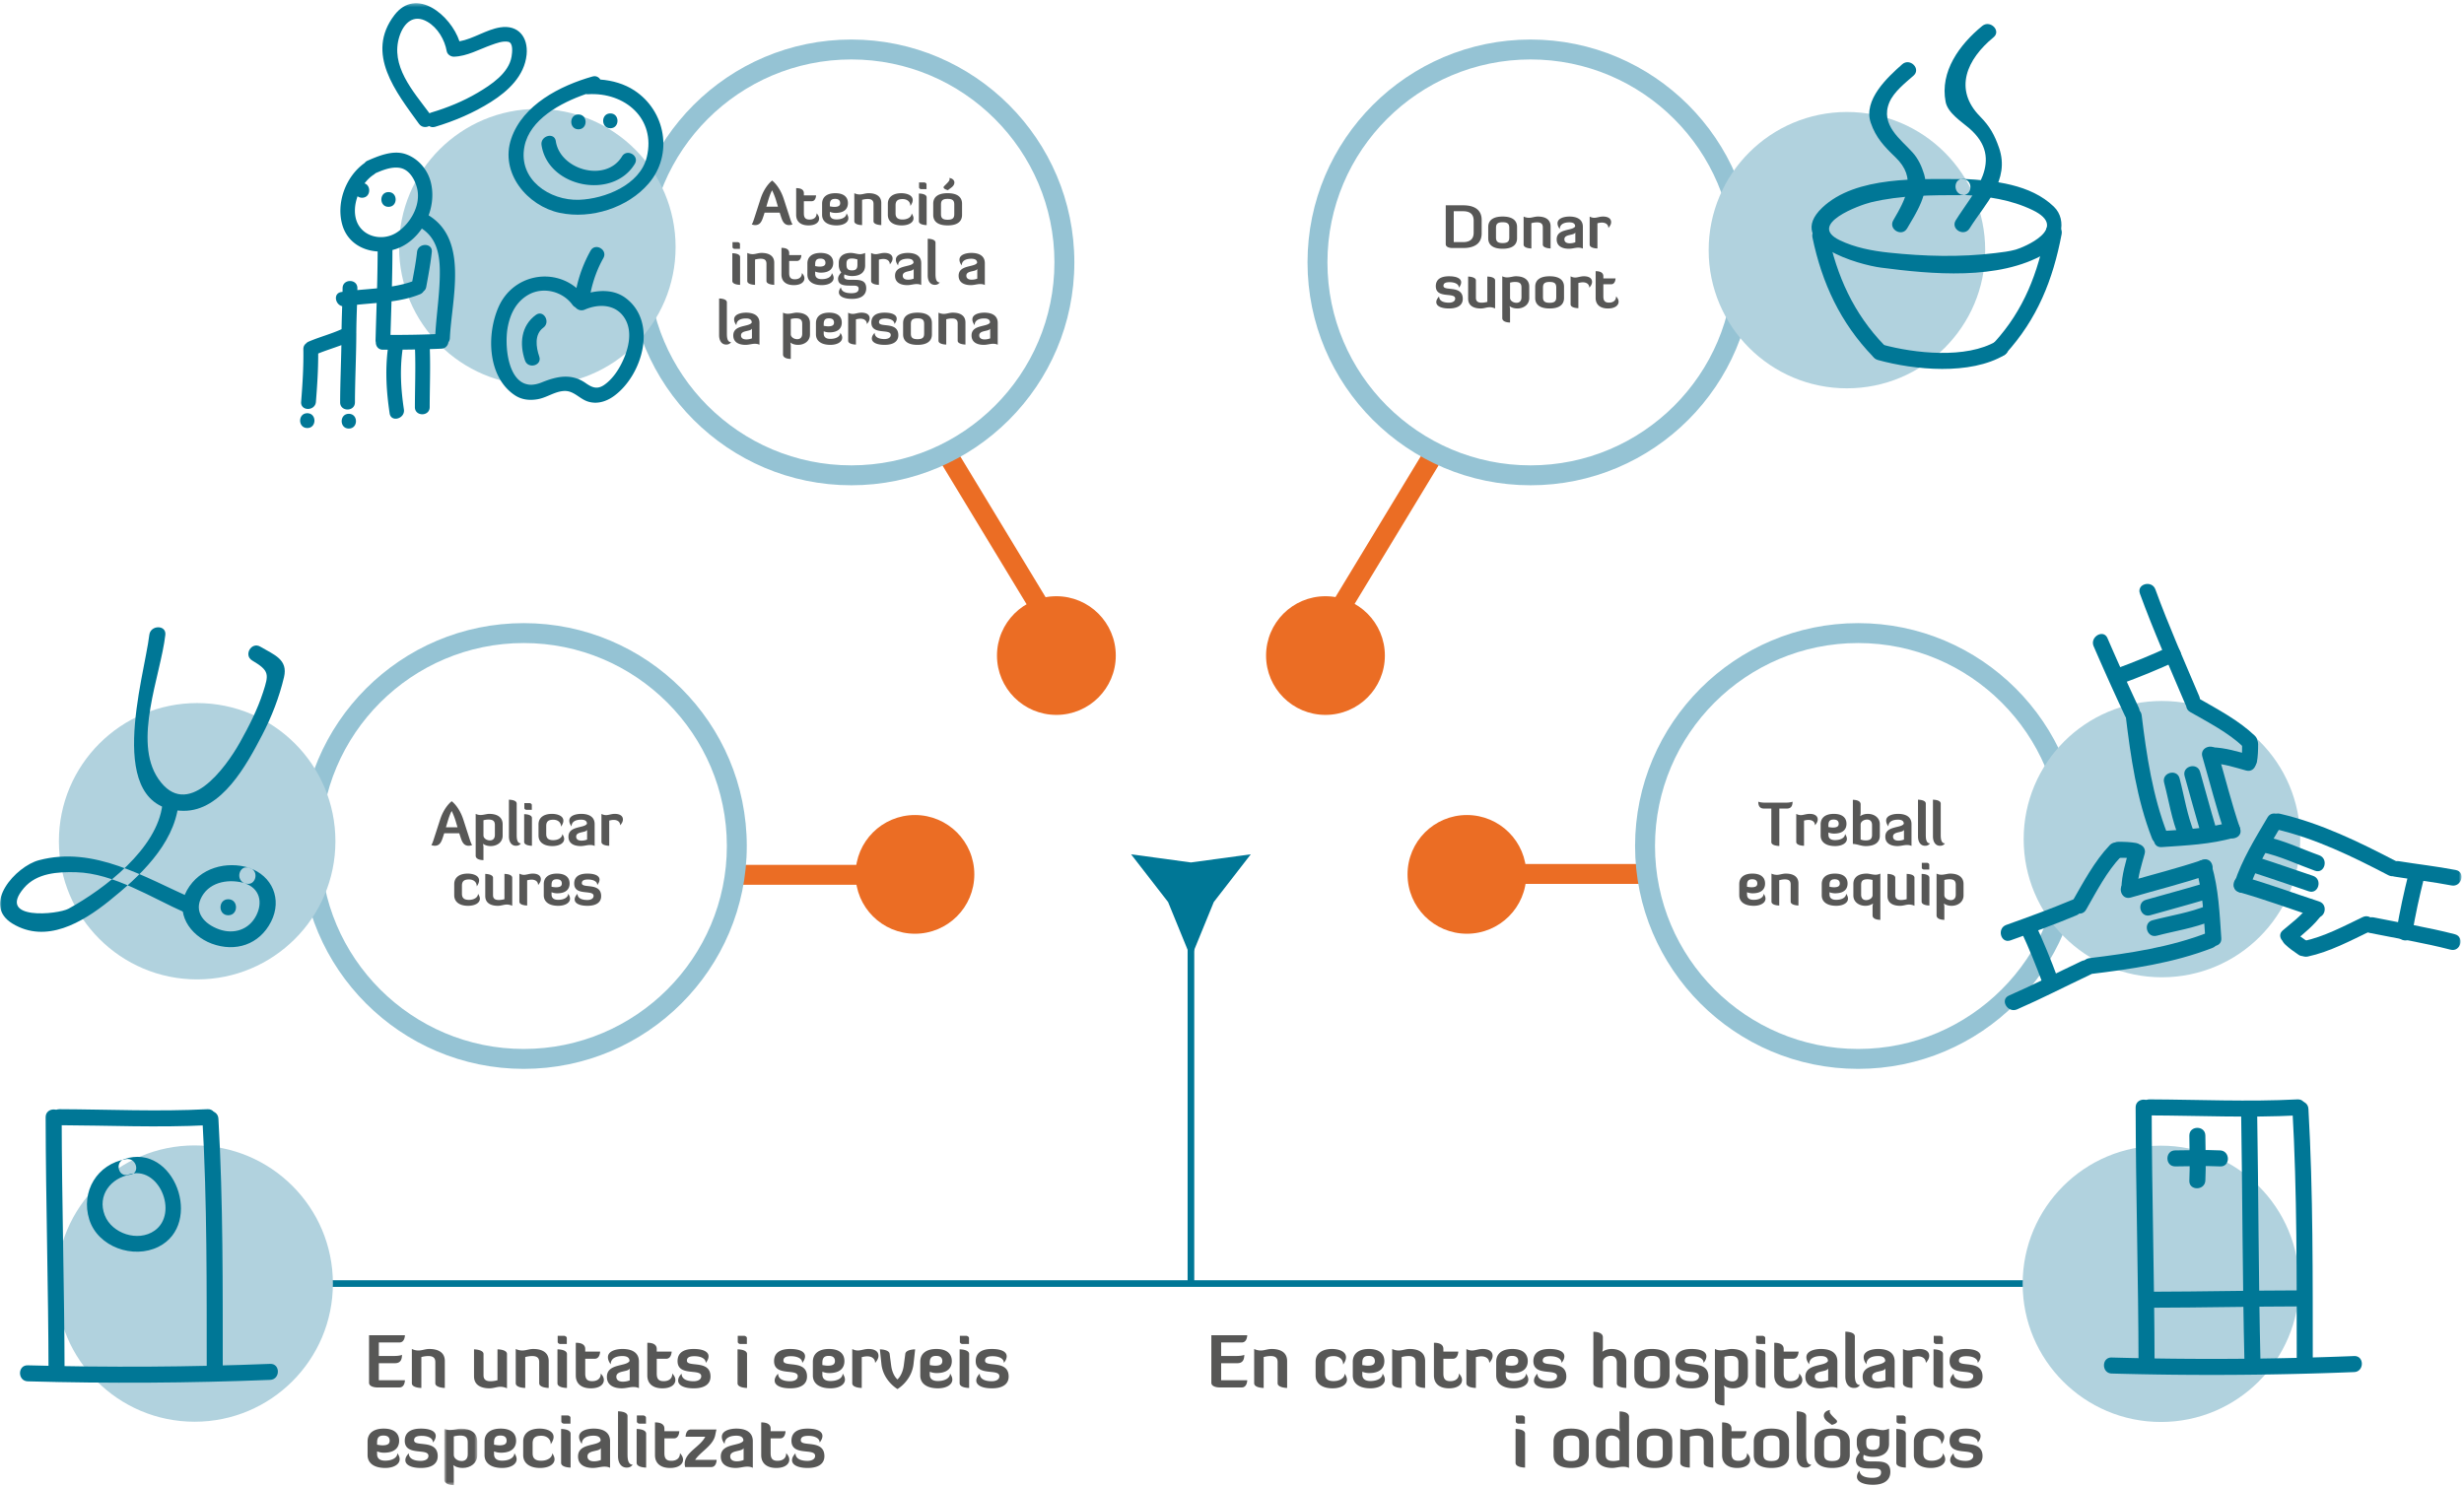 <svg xmlns="http://www.w3.org/2000/svg" xmlns:xlink="http://www.w3.org/1999/xlink" width="721" height="435" viewBox="0 0 721 435">
    <defs>
        <path id="a" d="M.742.94h9.643v16.54H.742z"/>
        <path id="c" d="M0 434.058h720.285V.352H0z"/>
    </defs>
    <g fill="none" fill-rule="evenodd">
        <path fill="#007796" d="M85.745 376.634h525.474v-1.942H85.745z"/>
        <g transform="translate(0 .59)">
            <path fill="#575756" d="M224.783 58.07l-.54 1.82h3.393l-.544-1.82c-.435-1.467-1.153-2.953-1.153-2.953-.281.435-.717 1.486-1.156 2.954m4.55-.455l1.486 4.6c.42 1.31.735 2.36 1.085 2.884 0 0-.577.192-.98.192-1.644 0-2.046-1.416-2.483-2.729l-.298-.924h-4.41l-.295.924c-.439 1.313-.841 2.73-2.485 2.73-.405 0-.982-.193-.982-.193.352-.525.667-1.573 1.087-2.884l1.486-4.6c1.172-3.602 3.133-5.176 3.395-5.35.26.174 2.222 1.748 3.394 5.35M232.969 54.47c.452 0 2.256 0 2.256 1.485v.63h3.568s-.018 1.714-1.294 1.714h-2.274v3.514c0 1.17.332 1.853 1.663 1.853 1.013 0 2.062-.437 2.062-1.836.473.526.737 1.014.737 1.556 0 1.068-1.015 1.993-3.115 1.993-2.292 0-3.603-1.137-3.603-3.077V54.47zM242.833 59.803c.175.035.786.157 1.312.157 1.26 0 1.697-.402 1.697-1.101 0-.734-.403-1.243-1.487-1.243-1.19 0-1.522.611-1.522 1.678v.509zm-2.275 2.5v-3.27c0-1.924 1.364-3.078 3.867-3.078 2.501 0 3.692 1.154 3.692 2.904 0 1.484-.874 2.866-3.64 2.866-.56 0-1.119-.104-1.644-.314v.63c0 1.048.63 1.59 1.942 1.59 1.733 0 2.903-.734 2.92-1.783.368.524.543.996.543 1.433 0 1.259-1.452 2.098-3.463 2.098-2.659 0-4.217-1.154-4.217-3.077zM255.602 59.103c0-.929-.44-1.451-1.679-1.451-.894 0-1.664.245-1.664.245v7.396s-2.275 0-2.275-1.137v-8.202s.684.367 1.576.367c.857 0 1.661-.367 2.608-.367 1.8 0 3.708.612 3.708 2.886v6.453s-2.274-.035-2.274-1.137v-5.053zM267.304 63.298c0 1.276-1.47 2.08-3.465 2.08-2.485 0-4.04-1.136-4.04-3.076v-3.269c0-1.907 1.452-3.078 3.953-3.078 1.364 0 3.325.472 3.325 2.012 0 .472-.212 1.049-.684 1.73 0-1.416-1.137-2.027-2.239-2.027-1.261 0-2.099.347-2.099 1.818v2.36c0 1.258.647 1.802 2.048 1.802 1.522 0 2.642-.754 2.659-1.785.365.542.542 1.014.542 1.433M268.929 52.808h1.54c.279 0 .646.262.646.506v1.453h-1.539c-.367 0-.647-.264-.647-.509v-1.45zm-.053 3.235c.14 0 2.274.018 2.274 1.136v8.113s-2.274 0-2.274-1.136v-8.113zM278.392 54.294l-1.032.77s-1.839-.42-1.067-1.191l.577-.577c.787-.786 1.207-1.276.892-1.798 1.731.227 2.011 1.765.63 2.796zm.841 5c0-1.067-.332-1.678-1.943-1.678s-1.942.611-1.942 1.678v2.746c0 1.066.33 1.68 1.942 1.68 1.61 0 1.943-.614 1.943-1.68v-2.746zm2.274 3.008c0 1.923-1.349 3.077-4.217 3.077-2.869 0-4.216-1.154-4.216-3.077v-3.27c0-1.923 1.347-3.079 4.216-3.079 2.868 0 4.217 1.156 4.217 3.079v3.27zM214.341 70.288h1.54c.28 0 .646.262.646.506v1.453h-1.539c-.367 0-.647-.264-.647-.509v-1.45zm-.052 3.235c.14 0 2.273.018 2.273 1.136v8.113s-2.273 0-2.273-1.136v-8.113zM224.276 76.583c0-.929-.437-1.451-1.679-1.451-.892 0-1.663.245-1.663.245v7.396s-2.274 0-2.274-1.137v-8.202s.682.367 1.576.367c.855 0 1.66-.367 2.606-.367 1.802 0 3.71.612 3.71 2.886v6.453s-2.276-.035-2.276-1.137v-5.053zM228.666 71.95c.453 0 2.256 0 2.256 1.485v.63h3.568s-.017 1.714-1.294 1.714h-2.274v3.514c0 1.17.333 1.853 1.664 1.853 1.012 0 2.062-.437 2.062-1.836.472.526.736 1.014.736 1.556 0 1.068-1.014 1.993-3.115 1.993-2.291 0-3.603-1.137-3.603-3.077V71.95zM238.531 77.283c.175.035.785.157 1.312.157 1.26 0 1.696-.402 1.696-1.101 0-.734-.402-1.243-1.486-1.243-1.19 0-1.522.611-1.522 1.678v.509zm-2.276 2.5v-3.27c0-1.924 1.365-3.078 3.868-3.078 2.5 0 3.692 1.154 3.692 2.904 0 1.484-.874 2.866-3.64 2.866-.56 0-1.12-.104-1.644-.314v.63c0 1.048.63 1.59 1.942 1.59 1.733 0 2.903-.734 2.92-1.783.368.524.543.996.543 1.433 0 1.259-1.452 2.098-3.463 2.098-2.659 0-4.218-1.154-4.218-3.077zM249.305 78.54c1.294 0 1.592-.61 1.592-1.696V75.36s-.787-.297-1.557-.297c-1.191 0-1.644.419-1.644 1.485v.297c0 1.086.295 1.696 1.61 1.696m-3.132.579c-.472-.457-.736-1.366-.736-2.012v-.822c0-2.08 1.731-2.851 3.5-2.851.962 0 1.87.369 2.728.369.403 0 .875-.105 1.487-.35v3.654c0 1.942-1.347 3.094-3.848 3.094-1.314 0-2.206-.488-2.206-.488a2.645 2.645 0 0 0-.103.682c0 .785.805.909 2.012.909h.577c1.854 0 3.885-.018 3.885 2.482 0 1.853-1.314 3.096-4.165 3.096-2.38 0-3.832-.754-3.832-1.907 0-.455.175-.927.594-1.469.158 1.383 1.61 1.713 3.08 1.713 1.557 0 2.1-.505 2.1-1.31 0-.822-.7-.91-1.715-.91h-.857c-1.838 0-3.447-.227-3.447-1.992 0-.701.387-1.224.946-1.888M254.9 81.636v-8.183c.527.262.962.35 1.347.35.771 0 1.539-.37 2.573-.37 1.242 0 2.361.457 2.361 1.646 0 .856-.663 1.503-.805 1.713 0-1.102-.874-1.591-1.889-1.591-.594 0-1.119.16-1.311.192v7.379s-2.276 0-2.276-1.136M267.356 78.104c-.403.926-3.201.42-3.201 1.977 0 .785.575 1.187 1.574 1.187.927 0 1.627-.313 1.627-.313v-2.851zm-.051-1.783c0-.63-.352-1.189-1.699-1.189-1.469 0-2.8.505-2.8 1.973-.507-.68-.665-1.223-.665-1.695 0-1.52 2.049-1.975 3.483-1.975 2.573 0 3.937 1.083 3.937 2.99v6.4c-.456-.229-.911-.281-1.348-.281-.875 0-1.75.314-2.746.314-1.802 0-3.57-.664-3.57-2.744 0-3.269 4.689-2.412 5.408-3.793zM271.464 69.292c.14 0 2.276.017 2.276 1.136v9.039c0 .946.017 2.607 1.242 2.607-.474.627-1.015.697-1.454.697-1.417 0-2.064-1.276-2.064-2.745V69.292zM285.966 78.104c-.402.926-3.2.42-3.2 1.977 0 .785.574 1.187 1.573 1.187.927 0 1.627-.313 1.627-.313v-2.851zm-.05-1.783c0-.63-.352-1.189-1.7-1.189-1.468 0-2.8.505-2.8 1.973-.507-.68-.664-1.223-.664-1.695 0-1.52 2.048-1.975 3.482-1.975 2.573 0 3.938 1.083 3.938 2.99v6.4c-.457-.229-.912-.281-1.35-.281-.874 0-1.748.314-2.745.314-1.802 0-3.57-.664-3.57-2.744 0-3.269 4.69-2.412 5.408-3.793zM210.422 86.772c.14 0 2.276.017 2.276 1.136v9.039c0 .946.017 2.607 1.242 2.607-.475.627-1.015.697-1.454.697-1.417 0-2.064-1.276-2.064-2.745V86.772zM220.027 95.584c-.402.926-3.2.42-3.2 1.977 0 .785.575 1.187 1.571 1.187.93 0 1.629-.313 1.629-.313v-2.851zm-.052-1.783c0-.63-.35-1.189-1.697-1.189-1.471 0-2.8.505-2.8 1.973-.51-.68-.665-1.223-.665-1.695 0-1.52 2.046-1.975 3.48-1.975 2.574 0 3.938 1.083 3.938 2.99v6.4c-.455-.229-.91-.281-1.349-.281-.874 0-1.747.314-2.746.314-1.8 0-3.57-.664-3.57-2.744 0-3.269 4.691-2.412 5.409-3.793zM231.395 97.226c0 .857.945 1.453 1.89 1.453.839 0 1.453-.491 1.453-1.627V94.22c0-1.101-.422-1.645-1.874-1.645-.787 0-1.469.211-1.469.211v4.44zm0 7.223c-.157 0-2.276.018-2.276-1.312V90.914c.455.227.93.334 1.402.334.925 0 1.819-.334 2.553-.334 2.501 0 3.938 1.101 3.938 3.044v3.358c0 1.888-1.627 3.024-3.5 3.024-1.452 0-2.257-.682-2.257-.682s.14.577.14 1.014v3.777zM241.032 94.763c.175.035.786.157 1.312.157 1.26 0 1.697-.402 1.697-1.101 0-.734-.402-1.243-1.487-1.243-1.19 0-1.522.611-1.522 1.678v.509zm-2.275 2.5v-3.27c0-1.924 1.364-3.078 3.867-3.078 2.501 0 3.693 1.154 3.693 2.904 0 1.484-.875 2.866-3.64 2.866-.56 0-1.12-.104-1.645-.314V97c0 1.048.63 1.59 1.942 1.59 1.733 0 2.903-.734 2.92-1.783.368.524.543.996.543 1.433 0 1.259-1.452 2.098-3.463 2.098-2.659 0-4.217-1.154-4.217-3.077zM248.184 99.116v-8.183c.526.262.962.35 1.346.35.772 0 1.54-.37 2.573-.37 1.242 0 2.362.457 2.362 1.646 0 .856-.663 1.503-.805 1.713 0-1.102-.874-1.591-1.889-1.591-.595 0-1.12.16-1.312.192v7.379s-2.275 0-2.275-1.136M254.97 93.818c0-1.942 1.384-2.904 3.867-2.904 2.117 0 3.551.597 3.551 1.768 0 .452-.19.979-.663 1.573 0-1.084-1.243-1.61-2.713-1.61-1.224 0-1.803.316-1.803 1.066 0 1.698 5.653-.348 5.653 3.813 0 1.732-1.331 2.814-4.025 2.814-2.205 0-3.727-.662-3.727-1.868 0-.49.227-1.016.822-1.646.037 1.486 1.592 1.818 2.905 1.818.735 0 1.802-.26 1.802-1.206 0-1.957-5.669.175-5.669-3.618M270.417 94.254c0-1.066-.333-1.678-1.944-1.678-1.609 0-1.941.612-1.941 1.678V97c0 1.067.332 1.679 1.941 1.679 1.611 0 1.944-.612 1.944-1.679v-2.746zm2.274 3.009c0 1.922-1.347 3.076-4.218 3.076-2.868 0-4.215-1.154-4.215-3.076v-3.271c0-1.923 1.347-3.078 4.215-3.078 2.87 0 4.218 1.155 4.218 3.078v3.27zM280.229 94.063c0-.929-.44-1.451-1.68-1.451-.893 0-1.663.245-1.663.245v7.396s-2.276 0-2.276-1.137v-8.202s.684.367 1.576.367c.857 0 1.662-.367 2.608-.367 1.8 0 3.708.612 3.708 2.886v6.453s-2.273-.035-2.273-1.137v-5.053zM289.742 95.584c-.402.926-3.2.42-3.2 1.977 0 .785.575 1.187 1.574 1.187.927 0 1.626-.313 1.626-.313v-2.851zm-.05-1.783c0-.63-.352-1.189-1.699-1.189-1.469 0-2.8.505-2.8 1.973-.507-.68-.665-1.223-.665-1.695 0-1.52 2.049-1.975 3.483-1.975 2.573 0 3.937 1.083 3.937 2.99v6.4c-.456-.229-.911-.281-1.348-.281-.875 0-1.75.314-2.746.314-1.802 0-3.57-.664-3.57-2.744 0-3.269 4.689-2.412 5.408-3.793zM425.386 61.23v9.04h2.728c1.734 0 3.098-.664 3.098-2.746v-3.566c0-2.08-1.364-2.727-3.098-2.727h-2.728zM424.913 72c-.175 0-1.871-.05-1.871-1.136V59.498h5.072c2.8 0 5.442.927 5.442 4.302v3.898c0 3.376-2.642 4.302-5.442 4.302h-3.2zM441.635 66.126c0-1.068-.332-1.678-1.942-1.678-1.609 0-1.941.61-1.941 1.678v2.744c0 1.067.332 1.679 1.941 1.679 1.61 0 1.942-.612 1.942-1.679v-2.744zm2.276 3.007c0 1.922-1.347 3.078-4.218 3.078-2.87 0-4.217-1.156-4.217-3.078v-3.271c0-1.923 1.347-3.077 4.217-3.077 2.87 0 4.218 1.154 4.218 3.077v3.27zM451.447 65.933c0-.927-.437-1.451-1.68-1.451-.891 0-1.663.245-1.663.245v7.397s-2.274 0-2.274-1.136v-8.202s.683.367 1.577.367c.855 0 1.66-.367 2.606-.367 1.801 0 3.71.612 3.71 2.884v6.454s-2.276-.036-2.276-1.136v-5.055zM460.963 67.454c-.403.928-3.201.421-3.201 1.977 0 .787.575 1.189 1.572 1.189.929 0 1.629-.315 1.629-.315v-2.851zm-.053-1.783c0-.63-.35-1.189-1.697-1.189-1.47 0-2.8.507-2.8 1.975-.51-.681-.665-1.223-.665-1.695 0-1.52 2.047-1.975 3.481-1.975 2.573 0 3.937 1.083 3.937 2.989v6.4c-.454-.228-.91-.28-1.348-.28-.875 0-1.748.314-2.746.314-1.8 0-3.57-.664-3.57-2.744 0-3.269 4.69-2.414 5.408-3.795zM465.159 70.987v-8.184c.524.262.962.352 1.346.352.77 0 1.54-.37 2.574-.37 1.24 0 2.359.457 2.359 1.646 0 .854-.663 1.5-.805 1.713 0-1.104-.874-1.591-1.887-1.591-.596 0-1.12.157-1.314.19v7.38s-2.273 0-2.273-1.136M420.136 83.168c0-1.94 1.384-2.902 3.867-2.902 2.117 0 3.551.595 3.551 1.766 0 .454-.19.979-.663 1.575 0-1.086-1.244-1.61-2.713-1.61-1.224 0-1.803.316-1.803 1.066 0 1.696 5.653-.348 5.653 3.813 0 1.73-1.331 2.814-4.025 2.814-2.205 0-3.727-.662-3.727-1.87 0-.49.227-1.014.822-1.644.037 1.486 1.592 1.818 2.905 1.818.735 0 1.802-.262 1.802-1.206 0-1.96-5.669.175-5.669-3.62M431.872 86.544c0 .927.44 1.451 1.68 1.451.892 0 1.663-.245 1.663-.245v-7.398s2.276 0 2.276 1.137v8.202s-.684-.368-1.576-.368c-.857 0-1.662.368-2.608.368-1.8 0-3.708-.612-3.708-2.885v-6.454s2.273.037 2.273 1.137v5.055zM441.86 86.578c0 .857.945 1.451 1.89 1.451.84 0 1.453-.49 1.453-1.626V83.57c0-1.1-.421-1.643-1.873-1.643-.787 0-1.47.21-1.47.21v4.441zm0 7.221c-.157 0-2.275.02-2.275-1.31V80.265c.455.227.929.332 1.401.332.925 0 1.82-.332 2.554-.332 2.5 0 3.937 1.101 3.937 3.042v3.358c0 1.89-1.627 3.026-3.5 3.026-1.452 0-2.256-.684-2.256-.684s.14.579.14 1.014v3.777zM455.381 83.606c0-1.068-.332-1.678-1.941-1.678-1.61 0-1.942.61-1.942 1.678v2.744c0 1.067.332 1.679 1.942 1.679 1.609 0 1.941-.612 1.941-1.679v-2.744zm2.276 3.007c0 1.922-1.347 3.078-4.217 3.078-2.87 0-4.218-1.156-4.218-3.078v-3.271c0-1.923 1.347-3.077 4.218-3.077 2.87 0 4.217 1.154 4.217 3.077v3.27zM459.577 88.467v-8.184c.525.262.962.352 1.347.352.77 0 1.539-.37 2.573-.37 1.24 0 2.36.457 2.36 1.646 0 .854-.664 1.5-.805 1.713 0-1.104-.875-1.591-1.887-1.591-.597 0-1.12.157-1.314.19v7.38s-2.274 0-2.274-1.136M466.907 78.78c.452 0 2.256 0 2.256 1.487v.63h3.568s-.018 1.712-1.294 1.712h-2.274v3.514c0 1.173.332 1.853 1.663 1.853 1.013 0 2.062-.436 2.062-1.836.473.526.737 1.014.737 1.558 0 1.066-1.015 1.993-3.115 1.993-2.292 0-3.603-1.137-3.603-3.079V78.78zM520.66 236.05v10.944s-2.344 0-2.344-1.136v-9.808h-2.152c-1.453 0-1.663-1.101-1.663-2.012 0 0 .612.28 1.941.28h6.141c1.332 0 1.944-.28 1.944-.28 0 .91-.21 2.012-1.662 2.012h-2.206zM525.607 245.806v-8.184c.527.262.962.351 1.347.351.771 0 1.539-.369 2.573-.369 1.242 0 2.361.457 2.361 1.645 0 .855-.663 1.502-.804 1.713 0-1.103-.875-1.59-1.89-1.59-.594 0-1.119.157-1.311.19v7.38s-2.276 0-2.276-1.136M535.019 241.451c.174.037.787.158 1.313.158 1.258 0 1.697-.402 1.697-1.101 0-.735-.402-1.242-1.489-1.242-1.19 0-1.521.61-1.521 1.679v.506zm-2.274 2.5v-3.269c0-1.924 1.364-3.076 3.865-3.076 2.501 0 3.693 1.152 3.693 2.902 0 1.485-.875 2.866-3.638 2.866-.56 0-1.12-.103-1.646-.314v.629c0 1.049.63 1.593 1.941 1.593 1.733 0 2.905-.735 2.923-1.783.367.522.542.994.542 1.433 0 1.257-1.452 2.098-3.465 2.098-2.659 0-4.215-1.156-4.215-3.079zM544.445 245.09c.228.104.684.28 1.471.28 1.452 0 1.872-.545 1.872-1.644v-2.834c0-1.136-.614-1.625-1.452-1.625-.946 0-1.89.594-1.89 1.45v4.372zm5.619-1.102c0 1.94-1.437 3.042-4.115 3.042-1.451 0-2.413-.577-3.778-.63v-12.904c.158 0 2.274-.02 2.274 1.311v2.467c0 .435-.138 1.014-.138 1.014s.805-.684 2.256-.684c1.872 0 3.5 1.136 3.5 3.026v3.358zM557.127 242.273c-.403.928-3.201.421-3.201 1.977 0 .787.575 1.189 1.574 1.189.927 0 1.627-.315 1.627-.315v-2.851zm-.05-1.783c0-.63-.353-1.189-1.7-1.189-1.469 0-2.8.507-2.8 1.975-.507-.681-.665-1.223-.665-1.695 0-1.52 2.049-1.975 3.483-1.975 2.573 0 3.937 1.083 3.937 2.989v6.4c-.456-.228-.911-.28-1.348-.28-.875 0-1.75.314-2.746.314-1.802 0-3.57-.664-3.57-2.744 0-3.269 4.689-2.414 5.408-3.795zM561.235 233.46c.14 0 2.276.018 2.276 1.137v9.04c0 .945.018 2.606 1.242 2.606-.474.629-1.015.699-1.454.699-1.417 0-2.064-1.276-2.064-2.747v-10.734zM565.608 233.46c.14 0 2.276.018 2.276 1.137v9.04c0 .945.017 2.606 1.242 2.606-.475.629-1.015.699-1.454.699-1.417 0-2.064-1.276-2.064-2.747v-10.734zM511.204 258.931c.175.037.787.158 1.314.158 1.257 0 1.697-.402 1.697-1.101 0-.735-.403-1.242-1.489-1.242-1.19 0-1.522.61-1.522 1.679v.506zm-2.273 2.5v-3.269c0-1.924 1.364-3.076 3.865-3.076 2.501 0 3.692 1.152 3.692 2.902 0 1.485-.874 2.866-3.638 2.866-.56 0-1.119-.103-1.646-.314v.629c0 1.049.63 1.593 1.942 1.593 1.733 0 2.905-.735 2.923-1.783.367.522.542.994.542 1.433 0 1.257-1.452 2.098-3.465 2.098-2.659 0-4.215-1.156-4.215-3.079zM523.973 258.232c0-.927-.437-1.451-1.679-1.451-.892 0-1.664.245-1.664.245v7.398s-2.273 0-2.273-1.137v-8.202s.682.367 1.576.367c.855 0 1.66-.367 2.606-.367 1.801 0 3.71.612 3.71 2.885v6.454s-2.276-.037-2.276-1.137v-5.055zM535.341 258.931c.175.037.787.158 1.314.158 1.257 0 1.696-.402 1.696-1.101 0-.735-.402-1.242-1.488-1.242-1.19 0-1.522.61-1.522 1.679v.506zm-2.274 2.5v-3.269c0-1.924 1.365-3.076 3.866-3.076 2.5 0 3.692 1.152 3.692 2.902 0 1.485-.874 2.866-3.638 2.866-.56 0-1.12-.103-1.646-.314v.629c0 1.049.63 1.593 1.942 1.593 1.733 0 2.905-.735 2.922-1.783.368.522.543.994.543 1.433 0 1.257-1.452 2.098-3.465 2.098-2.659 0-4.216-1.156-4.216-3.079zM547.935 256.955s-.684-.208-1.469-.208c-1.454 0-1.873.542-1.873 1.641v2.834c0 1.136.614 1.626 1.451 1.626.947 0 1.891-.593 1.891-1.451v-4.442zm2.274 11.663c-.157 0-2.274.02-2.274-1.31v-2.466c0-.437.14-1.015.14-1.015s-.804.683-2.258.683c-1.871 0-3.498-1.136-3.498-3.026v-3.356c0-1.942 1.436-3.043 3.937-3.043.735 0 1.627.332 2.554.332.472 0 .946-.105 1.4-.332v13.533zM554.58 261.363c0 .927.439 1.451 1.679 1.451.892 0 1.663-.245 1.663-.245v-7.398s2.276 0 2.276 1.137v8.202s-.684-.368-1.576-.368c-.857 0-1.662.368-2.608.368-1.8 0-3.708-.612-3.708-2.885v-6.454s2.274.037 2.274 1.137v5.055zM562.346 251.938h1.539c.282 0 .647.263.647.507v1.451h-1.54c-.365 0-.646-.262-.646-.507v-1.45zm-.053 3.234c.14 0 2.276.018 2.276 1.136v8.115s-2.276 0-2.276-1.136v-8.115zM568.94 261.397c0 .857.945 1.451 1.89 1.451.84 0 1.453-.49 1.453-1.626v-2.833c0-1.1-.421-1.643-1.873-1.643-.787 0-1.47.21-1.47.21v4.441zm0 7.221c-.157 0-2.275.02-2.275-1.31v-12.223c.455.227.929.332 1.401.332.925 0 1.82-.332 2.554-.332 2.501 0 3.937 1.101 3.937 3.041v3.359c0 1.89-1.626 3.026-3.5 3.026-1.452 0-2.256-.684-2.256-.684s.14.579.14 1.014v3.777zM357.325 398.379v4.978h7.634c0 .13-.045 2.115-1.606 2.115h-6.563s-2.332 0-2.332-1.387v-13.89h10.5s0 2.116-1.605 2.116h-6.028v3.953h4.404c1.838 0 2.373-.342 2.373-.342 0 1.111-.257 2.457-2.033 2.457h-4.744zM373.85 398.058c0-1.132-.533-1.773-2.053-1.773-1.09 0-2.03.3-2.03.3v9.038s-2.78 0-2.78-1.388v-10.022s.832.448 1.924.448c1.048 0 2.031-.448 3.187-.448 2.2 0 4.532.747 4.532 3.525v7.885s-2.78-.042-2.78-1.388v-6.177zM394.136 403.187c0 1.56-1.796 2.542-4.233 2.542-3.036 0-4.938-1.388-4.938-3.76v-3.997c0-2.328 1.774-3.76 4.833-3.76 1.665 0 4.06.577 4.06 2.459 0 .575-.255 1.282-.832 2.113 0-1.728-1.392-2.478-2.736-2.478-1.54 0-2.568.43-2.568 2.224v2.884c0 1.538.791 2.2 2.501 2.2 1.86 0 3.228-.918 3.252-2.179.449.66.66 1.237.66 1.752M398.626 398.914c.212.04.96.192 1.601.192 1.541 0 2.076-.491 2.076-1.348 0-.897-.492-1.517-1.817-1.517-1.454 0-1.86.75-1.86 2.053v.62zm-2.781 3.055v-3.995c0-2.35 1.67-3.762 4.724-3.762 3.06 0 4.513 1.412 4.513 3.546 0 1.818-1.07 3.506-4.449 3.506a5.416 5.416 0 0 1-2.007-.385v.77c0 1.281.77 1.944 2.373 1.944 2.116 0 3.548-.898 3.57-2.18.449.641.66 1.218.66 1.752 0 1.539-1.772 2.564-4.23 2.564-3.25 0-5.154-1.41-5.154-3.76zM414.23 398.058c0-1.132-.534-1.773-2.054-1.773-1.088 0-2.031.3-2.031.3v9.038s-2.777 0-2.777-1.388v-10.022s.834.448 1.924.448c1.047 0 2.03-.448 3.185-.448 2.202 0 4.532.747 4.532 3.525v7.885s-2.779-.042-2.779-1.388v-6.177zM419.593 392.397c.558 0 2.76 0 2.76 1.816v.769h4.36s-.02 2.094-1.581 2.094h-2.78v4.294c0 1.431.407 2.264 2.032 2.264 1.242 0 2.524-.532 2.524-2.24.577.638.896 1.238.896 1.899 0 1.303-1.238 2.435-3.803 2.435-2.803 0-4.408-1.389-4.408-3.758v-9.573zM429.086 404.234v-9.999c.642.32 1.176.426 1.648.426.939 0 1.88-.449 3.143-.449 1.518 0 2.884.556 2.884 2.008 0 1.047-.813 1.838-.984 2.094 0-1.344-1.066-1.944-2.306-1.944-.73 0-1.37.192-1.606.235v9.018s-2.779 0-2.779-1.389M440.587 398.914c.214.04.964.192 1.604.192 1.539 0 2.075-.491 2.075-1.348 0-.897-.491-1.517-1.819-1.517-1.453 0-1.86.75-1.86 2.053v.62zm-2.779 3.055v-3.995c0-2.35 1.668-3.762 4.727-3.762 3.055 0 4.508 1.412 4.508 3.546 0 1.818-1.069 3.506-4.444 3.506-.684 0-1.37-.128-2.012-.385v.77c0 1.281.77 1.944 2.375 1.944 2.117 0 3.549-.898 3.57-2.18.447.641.663 1.218.663 1.752 0 1.539-1.776 2.564-4.233 2.564-3.251 0-5.154-1.41-5.154-3.76zM448.69 397.759c0-2.372 1.688-3.547 4.724-3.547 2.588 0 4.341.727 4.341 2.158 0 .555-.235 1.196-.812 1.923 0-1.323-1.518-1.964-3.314-1.964-1.498 0-2.204.383-2.204 1.303 0 2.073 6.907-.429 6.907 4.658 0 2.115-1.624 3.44-4.918 3.44-2.694 0-4.554-.812-4.554-2.287 0-.598.278-1.239 1.003-2.008.045 1.816 1.947 2.222 3.55 2.222.9 0 2.202-.32 2.202-1.476 0-2.39-6.926.216-6.926-4.422M469.02 405.622s-2.78 0-2.78-1.388V389.19c.15 0 2.78-.064 2.78 1.603v2.971c0 .532-.17 1.282-.17 1.282s1.024-.835 2.756-.835c2.289 0 4.277 1.196 4.277 3.696v7.714s-2.78-.04-2.78-1.388v-6.006c0-1.386-.747-1.986-1.775-1.986-1.153 0-2.307.728-2.307 1.775v7.605zM485.76 398.294c0-1.304-.408-2.053-2.375-2.053s-2.373.75-2.373 2.053v3.356c0 1.301.406 2.049 2.373 2.049s2.375-.748 2.375-2.05v-3.355zm2.779 3.676c0 2.35-1.648 3.758-5.154 3.758-3.506 0-5.152-1.408-5.152-3.758v-3.997c0-2.35 1.646-3.762 5.152-3.762 3.506 0 5.154 1.412 5.154 3.762v3.997zM490.246 397.759c0-2.372 1.69-3.547 4.727-3.547 2.586 0 4.337.727 4.337 2.158 0 .555-.235 1.196-.812 1.923 0-1.323-1.518-1.964-3.313-1.964-1.497 0-2.202.383-2.202 1.303 0 2.073 6.907-.429 6.907 4.658 0 2.115-1.627 3.44-4.917 3.44-2.696 0-4.556-.812-4.556-2.287 0-.598.276-1.239 1.005-2.008.043 1.816 1.945 2.222 3.55 2.222.899 0 2.2-.32 2.2-1.476 0-2.39-6.926.216-6.926-4.422M504.59 401.926c0 1.047 1.157 1.773 2.31 1.773 1.027 0 1.775-.598 1.775-1.987v-3.463c0-1.344-.513-2.008-2.287-2.008-.962 0-1.798.258-1.798.258v5.427zm0 8.825c-.192 0-2.779.021-2.779-1.602V394.21c.556.28 1.133.406 1.71.406 1.134 0 2.226-.406 3.124-.406 3.057 0 4.808 1.348 4.808 3.718v4.103c0 2.308-1.987 3.697-4.274 3.697-1.776 0-2.76-.834-2.76-.834s.171.707.171 1.24v4.616zM513.867 390.365h1.883c.342 0 .791.32.791.62v1.773h-1.881c-.449 0-.793-.32-.793-.62v-1.773zm-.062 3.955c.17 0 2.779.021 2.779 1.388v9.914s-2.78 0-2.78-1.387v-9.915zM519.17 392.397c.555 0 2.76 0 2.76 1.816v.769h4.36s-.023 2.094-1.582 2.094h-2.779v4.294c0 1.431.406 2.264 2.031 2.264 1.24 0 2.523-.532 2.523-2.24.577.638.897 1.238.897 1.899 0 1.303-1.24 2.435-3.805 2.435-2.802 0-4.405-1.389-4.405-3.758v-9.573zM534.948 399.917c-.493 1.133-3.914.515-3.914 2.414 0 .962.708 1.453 1.926 1.453 1.133 0 1.988-.384 1.988-.384v-3.483zm-.064-2.179c0-.77-.43-1.453-2.075-1.453-1.796 0-3.42.62-3.42 2.414-.62-.833-.813-1.495-.813-2.072 0-1.859 2.5-2.416 4.254-2.416 3.142 0 4.812 1.326 4.812 3.655v7.822c-.556-.28-1.114-.342-1.646-.342-1.071 0-2.14.382-3.357.382-2.203 0-4.364-.812-4.364-3.352 0-3.997 5.733-2.95 6.61-4.638zM539.97 389.148c.17 0 2.779.023 2.779 1.39v11.046c0 1.153.021 3.183 1.518 3.183-.577.769-1.24.855-1.773.855-1.733 0-2.524-1.558-2.524-3.355v-13.12zM551.706 399.917c-.49 1.133-3.912.515-3.912 2.414 0 .962.706 1.453 1.926 1.453a5.314 5.314 0 0 0 1.986-.384v-3.483zm-.064-2.179c0-.77-.425-1.453-2.073-1.453-1.794 0-3.419.62-3.419 2.414-.622-.833-.812-1.495-.812-2.072 0-1.859 2.5-2.416 4.252-2.416 3.144 0 4.812 1.326 4.812 3.655v7.822c-.556-.28-1.114-.342-1.648-.342-1.067 0-2.138.382-3.355.382-2.201 0-4.362-.812-4.362-3.352 0-3.997 5.73-2.95 6.605-4.638zM556.838 404.234v-9.999c.641.32 1.174.426 1.646.426.939 0 1.88-.449 3.143-.449 1.517 0 2.885.556 2.885 2.008 0 1.047-.812 1.838-.983 2.094 0-1.344-1.069-1.944-2.309-1.944-.726 0-1.368.192-1.603.235v9.018s-2.779 0-2.779-1.389M565.838 390.365h1.88c.345 0 .792.32.792.62v1.773h-1.883c-.447 0-.79-.32-.79-.62v-1.773zm-.064 3.955c.17 0 2.777.021 2.777 1.388v9.914s-2.777 0-2.777-1.387v-9.915zM570.476 397.759c0-2.372 1.689-3.547 4.726-3.547 2.587 0 4.338.727 4.338 2.158 0 .555-.235 1.196-.812 1.923 0-1.323-1.518-1.964-3.314-1.964-1.496 0-2.202.383-2.202 1.303 0 2.073 6.907-.429 6.907 4.658 0 2.115-1.626 3.44-4.917 3.44-2.695 0-4.555-.812-4.555-2.287 0-.598.276-1.239 1.005-2.008.043 1.816 1.945 2.222 3.55 2.222.898 0 2.2-.32 2.2-1.476 0-2.39-6.926.216-6.926-4.422M443.536 413.672h1.884c.342 0 .79.32.79.62v1.773h-1.88c-.45 0-.794-.32-.794-.62v-1.773zm-.062 3.954c.171 0 2.78.022 2.78 1.39v9.912s-2.78 0-2.78-1.387v-9.915zM462.116 421.6c0-1.303-.406-2.053-2.372-2.053-1.967 0-2.373.75-2.373 2.053v3.356c0 1.302.406 2.05 2.373 2.05 1.966 0 2.372-.748 2.372-2.05V421.6zm2.78 3.677c0 2.35-1.647 3.758-5.152 3.758-3.506 0-5.154-1.408-5.154-3.758v-3.997c0-2.35 1.648-3.762 5.154-3.762 3.505 0 5.152 1.412 5.152 3.762v3.997zM473.894 421.323c0-1.046-1.154-1.775-2.306-1.775-1.03 0-1.779.6-1.779 1.987v3.463c0 1.346.513 2.008 2.29 2.008.96 0 1.795-.256 1.795-.256v-5.427zm0-8.825c.195 0 2.78-.021 2.78 1.602v14.936c-.554-.278-1.132-.363-1.709-.363-1.135 0-2.225.363-3.125.363-3.055 0-4.808-1.346-4.808-3.717v-4.104c0-2.306 1.988-3.696 4.276-3.696 1.774 0 2.757.835 2.757.835s-.17-.707-.17-1.241v-4.615zM486.55 421.6c0-1.303-.407-2.053-2.373-2.053-1.965 0-2.371.75-2.371 2.053v3.356c0 1.302.406 2.05 2.37 2.05 1.967 0 2.373-.748 2.373-2.05V421.6zm2.78 3.677c0 2.35-1.646 3.758-5.153 3.758-3.506 0-5.152-1.408-5.152-3.758v-3.997c0-2.35 1.646-3.762 5.152-3.762 3.507 0 5.153 1.412 5.153 3.762v3.997zM498.542 421.365c0-1.132-.533-1.773-2.052-1.773-1.09 0-2.031.299-2.031.299v9.039s-2.78 0-2.78-1.389V417.52s.832.449 1.925.449c1.047 0 2.03-.449 3.187-.449 2.2 0 4.532.748 4.532 3.526v7.885s-2.781-.043-2.781-1.389v-6.176zM503.907 415.703c.554 0 2.758 0 2.758 1.816v.77h4.36s-.02 2.093-1.58 2.093h-2.78v4.294c0 1.432.406 2.265 2.03 2.265 1.24 0 2.523-.532 2.523-2.241.577.639.9 1.239.9 1.9 0 1.302-1.242 2.435-3.807 2.435-2.803 0-4.404-1.389-4.404-3.758v-9.574zM520.71 421.6c0-1.303-.406-2.053-2.372-2.053-1.967 0-2.373.75-2.373 2.053v3.356c0 1.302.406 2.05 2.373 2.05 1.966 0 2.373-.748 2.373-2.05V421.6zm2.78 3.677c0 2.35-1.646 3.758-5.152 3.758-3.506 0-5.154-1.408-5.154-3.758v-3.997c0-2.35 1.648-3.762 5.154-3.762 3.506 0 5.152 1.412 5.152 3.762v3.997zM525.732 412.454c.171 0 2.78.024 2.78 1.391v11.045c0 1.154.02 3.184 1.517 3.184-.577.769-1.24.854-1.772.854-1.734 0-2.525-1.557-2.525-3.354v-13.12zM538.497 421.6c0-1.303-.408-2.053-2.375-2.053-1.966 0-2.373.75-2.373 2.053v3.356c0 1.302.407 2.05 2.373 2.05 1.967 0 2.375-.748 2.375-2.05V421.6zm-1.883-7.328l.707.705c.941.938-1.306 1.453-1.306 1.453l-1.26-.94c-1.69-1.263-1.348-3.143.77-3.418-.388.639.127 1.237 1.09 2.2zm4.662 11.005c0 2.35-1.648 3.758-5.154 3.758-3.506 0-5.152-1.408-5.152-3.758v-3.997c0-2.35 1.646-3.762 5.152-3.762 3.506 0 5.154 1.412 5.154 3.762v3.997zM548.051 423.759c1.582 0 1.945-.748 1.945-2.073v-1.818s-.962-.36-1.904-.36c-1.454 0-2.008.51-2.008 1.815v.363c0 1.325.364 2.073 1.967 2.073m-3.827.705c-.579-.556-.9-1.667-.9-2.457v-1.004c0-2.545 2.119-3.485 4.28-3.485 1.174 0 2.285.451 3.333.451.492 0 1.069-.13 1.817-.427v4.465c0 2.371-1.646 3.781-4.703 3.781-1.603 0-2.696-.598-2.696-.598a3.249 3.249 0 0 0-.126.833c0 .962.983 1.111 2.459 1.111h.705c2.266 0 4.746-.02 4.746 3.036 0 2.265-1.604 3.782-5.088 3.782-2.907 0-4.682-.921-4.682-2.33 0-.555.214-1.133.727-1.796.19 1.688 1.967 2.094 3.76 2.094 1.905 0 2.568-.618 2.568-1.602 0-1.004-.855-1.11-2.095-1.11h-1.048c-2.244 0-4.211-.279-4.211-2.437 0-.854.47-1.495 1.154-2.307M554.955 413.672h1.882c.344 0 .79.32.79.62v1.773h-1.883c-.447 0-.789-.32-.789-.62v-1.773zm-.064 3.954c.171 0 2.777.022 2.777 1.39v9.912s-2.777 0-2.777-1.387v-9.915zM569.193 426.494c0 1.56-1.796 2.542-4.233 2.542-3.035 0-4.938-1.389-4.938-3.76v-3.997c0-2.329 1.772-3.76 4.833-3.76 1.666 0 4.06.577 4.06 2.459 0 .575-.256 1.282-.834 2.113 0-1.729-1.39-2.478-2.736-2.478-1.537 0-2.567.429-2.567 2.223v2.885c0 1.538.793 2.2 2.501 2.2 1.86 0 3.23-.919 3.251-2.18.451.661.663 1.238.663 1.753M570.474 421.065c0-2.371 1.689-3.546 4.724-3.546 2.59 0 4.342.726 4.342 2.158 0 .555-.235 1.196-.812 1.922 0-1.322-1.518-1.963-3.314-1.963-1.498 0-2.204.382-2.204 1.303 0 2.072 6.907-.43 6.907 4.657 0 2.116-1.624 3.44-4.919 3.44-2.693 0-4.553-.812-4.553-2.286 0-.598.278-1.239 1.003-2.008.045 1.816 1.947 2.222 3.55 2.222.9 0 2.202-.32 2.202-1.476 0-2.391-6.926.215-6.926-4.423M110.853 398.379v4.978h7.634c0 .13-.045 2.115-1.603 2.115h-6.563s-2.332 0-2.332-1.387v-13.89h10.498s0 2.116-1.603 2.116h-6.03v3.953h4.405c1.838 0 2.37-.342 2.37-.342 0 1.111-.256 2.457-2.03 2.457h-4.746zM127.378 398.058c0-1.132-.533-1.773-2.052-1.773-1.09 0-2.031.3-2.031.3v9.038s-2.78 0-2.78-1.388v-10.022s.835.448 1.925.448c1.047 0 2.03-.448 3.187-.448 2.202 0 4.532.747 4.532 3.525v7.885s-2.781-.042-2.781-1.388v-6.177zM141.486 401.884c0 1.132.535 1.773 2.055 1.773 1.088 0 2.03-.299 2.03-.299v-9.039s2.778 0 2.778 1.389v10.022s-.83-.449-1.922-.449c-1.048 0-2.033.449-3.188.449-2.2 0-4.532-.748-4.532-3.525v-7.886s2.78.043 2.78 1.389v6.176zM157.778 398.058c0-1.132-.535-1.773-2.055-1.773-1.088 0-2.03.3-2.03.3v9.038s-2.778 0-2.778-1.388v-10.022s.832.448 1.924.448c1.048 0 2.031-.448 3.186-.448 2.2 0 4.532.747 4.532 3.525v7.885s-2.78-.042-2.78-1.388v-6.177zM163.183 390.365h1.883c.342 0 .79.32.79.62v1.773h-1.88c-.45 0-.793-.32-.793-.62v-1.773zm-.062 3.955c.17 0 2.779.021 2.779 1.388v9.914s-2.78 0-2.78-1.387v-9.915zM168.485 392.397c.556 0 2.76 0 2.76 1.816v.769h4.36s-.022 2.094-1.581 2.094h-2.78v4.294c0 1.431.407 2.264 2.032 2.264 1.24 0 2.522-.532 2.522-2.24.577.638.898 1.238.898 1.899 0 1.303-1.24 2.435-3.805 2.435-2.802 0-4.406-1.389-4.406-3.758v-9.573zM184.264 399.917c-.494 1.133-3.914.515-3.914 2.414 0 .962.707 1.453 1.926 1.453 1.133 0 1.988-.384 1.988-.384v-3.483zm-.064-2.179c0-.77-.43-1.453-2.076-1.453-1.795 0-3.42.62-3.42 2.414-.62-.833-.813-1.495-.813-2.072 0-1.859 2.502-2.416 4.255-2.416 3.142 0 4.811 1.326 4.811 3.655v7.822c-.555-.28-1.113-.342-1.646-.342-1.07 0-2.14.382-3.356.382-2.204 0-4.365-.812-4.365-3.352 0-3.997 5.733-2.95 6.61-4.638zM189.415 392.397c.554 0 2.757 0 2.757 1.816v.769h4.361s-.021 2.094-1.58 2.094h-2.78v4.294c0 1.431.406 2.264 2.03 2.264 1.24 0 2.523-.532 2.523-2.24.577.638.9 1.238.9 1.899 0 1.303-1.242 2.435-3.808 2.435-2.802 0-4.403-1.389-4.403-3.758v-9.573zM198.264 397.759c0-2.372 1.69-3.547 4.725-3.547 2.588 0 4.341.727 4.341 2.158 0 .555-.235 1.196-.812 1.923 0-1.323-1.518-1.964-3.314-1.964-1.498 0-2.203.383-2.203 1.303 0 2.073 6.906-.429 6.906 4.658 0 2.115-1.624 3.44-4.918 3.44-2.694 0-4.554-.812-4.554-2.287 0-.598.278-1.239 1.003-2.008.045 1.816 1.947 2.222 3.55 2.222.9 0 2.203-.32 2.203-1.476 0-2.39-6.927.216-6.927-4.422M215.878 390.365h1.883c.342 0 .791.32.791.62v1.773h-1.88c-.45 0-.794-.32-.794-.62v-1.773zm-.062 3.955c.171 0 2.78.021 2.78 1.388v9.914s-2.78 0-2.78-1.387v-9.915zM226.504 397.759c0-2.372 1.69-3.547 4.725-3.547 2.588 0 4.341.727 4.341 2.158 0 .555-.235 1.196-.812 1.923 0-1.323-1.518-1.964-3.314-1.964-1.498 0-2.203.383-2.203 1.303 0 2.073 6.907-.429 6.907 4.658 0 2.115-1.625 3.44-4.92 3.44-2.693 0-4.553-.812-4.553-2.287 0-.598.278-1.239 1.003-2.008.045 1.816 1.947 2.222 3.55 2.222.9 0 2.203-.32 2.203-1.476 0-2.39-6.927.216-6.927-4.422M240.636 398.914c.214.04.962.192 1.603.192 1.54 0 2.074-.491 2.074-1.348 0-.897-.49-1.517-1.817-1.517-1.454 0-1.86.75-1.86 2.053v.62zm-2.781 3.055v-3.995c0-2.35 1.67-3.762 4.726-3.762 3.057 0 4.51 1.412 4.51 3.546 0 1.818-1.068 3.506-4.446 3.506a5.426 5.426 0 0 1-2.01-.385v.77c0 1.281.77 1.944 2.376 1.944 2.114 0 3.548-.898 3.568-2.18.449.641.662 1.218.662 1.752 0 1.539-1.774 2.564-4.23 2.564-3.252 0-5.156-1.41-5.156-3.76zM249.38 404.234v-9.999c.64.32 1.173.426 1.645.426.939 0 1.88-.449 3.143-.449 1.517 0 2.886.556 2.886 2.008 0 1.047-.813 1.838-.984 2.094 0-1.344-1.069-1.944-2.309-1.944-.726 0-1.368.192-1.603.235v9.018s-2.779 0-2.779-1.389M267.316 398.529c-.515 4.978-4.66 7.394-4.705 7.413-.041-.02-4.212-2.435-4.703-7.413l-.447-4.21s2.691 0 2.862 1.345l.428 3.25c.365 3.097 1.86 4.208 1.86 4.208s1.498-1.237 1.86-4.209l.43-3.25c.147-1.343 2.883-1.343 2.883-1.343l-.468 4.209zM272.06 398.914c.214.04.962.192 1.604.192 1.539 0 2.073-.491 2.073-1.348 0-.897-.49-1.517-1.817-1.517-1.454 0-1.86.75-1.86 2.053v.62zm-2.78 3.055v-3.995c0-2.35 1.669-3.762 4.726-3.762s4.51 1.412 4.51 3.546c0 1.818-1.069 3.506-4.446 3.506a5.426 5.426 0 0 1-2.01-.385v.77c0 1.281.77 1.944 2.375 1.944 2.115 0 3.549-.898 3.568-2.18.45.641.663 1.218.663 1.752 0 1.539-1.774 2.564-4.23 2.564-3.252 0-5.157-1.41-5.157-3.76zM280.866 390.365h1.881c.344 0 .793.32.793.62v1.773h-1.883c-.447 0-.79-.32-.79-.62v-1.773zm-.062 3.955c.171 0 2.777.021 2.777 1.388v9.914s-2.777 0-2.777-1.387v-9.915zM285.506 397.759c0-2.372 1.69-3.547 4.725-3.547 2.587 0 4.34.727 4.34 2.158 0 .555-.236 1.196-.813 1.923 0-1.323-1.518-1.964-3.313-1.964-1.497 0-2.202.383-2.202 1.303 0 2.073 6.905-.429 6.905 4.658 0 2.115-1.625 3.44-4.917 3.44-2.694 0-4.554-.812-4.554-2.287 0-.598.276-1.239 1.003-2.008.045 1.816 1.946 2.222 3.55 2.222.899 0 2.203-.32 2.203-1.476 0-2.39-6.927.216-6.927-4.422M110.34 422.22c.215.041.963.193 1.604.193 1.54 0 2.074-.492 2.074-1.348 0-.897-.49-1.517-1.817-1.517-1.454 0-1.86.75-1.86 2.053v.62zm-2.78 3.056v-3.996c0-2.35 1.67-3.762 4.726-3.762 3.057 0 4.51 1.412 4.51 3.547 0 1.818-1.068 3.506-4.446 3.506a5.426 5.426 0 0 1-2.01-.385v.77c0 1.281.77 1.943 2.376 1.943 2.114 0 3.548-.897 3.568-2.179.449.641.662 1.218.662 1.752 0 1.538-1.774 2.564-4.23 2.564-3.252 0-5.156-1.41-5.156-3.76zM118.443 421.065c0-2.371 1.689-3.546 4.724-3.546 2.587 0 4.34.726 4.34 2.158 0 .555-.235 1.196-.813 1.922 0-1.322-1.517-1.963-3.313-1.963-1.496 0-2.202.382-2.202 1.303 0 2.072 6.905-.43 6.905 4.657 0 2.116-1.625 3.44-4.917 3.44-2.693 0-4.553-.812-4.553-2.286 0-.598.276-1.239 1.003-2.008.044 1.816 1.945 2.222 3.55 2.222.898 0 2.202-.32 2.202-1.476 0-2.391-6.926.215-6.926-4.423"/>
            <g transform="translate(129.264 416.578)">
                <mask id="b" fill="#fff">
                    <use xlink:href="#a"/>
                </mask>
                <path fill="#575756" d="M3.523 8.655c0 1.047 1.154 1.773 2.306 1.773 1.029 0 1.777-.598 1.777-1.987V4.978c0-1.344-.513-2.008-2.288-2.008-.962 0-1.795.258-1.795.258v5.427zm0 8.825c-.195 0-2.781.022-2.781-1.602V.94c.555.28 1.133.406 1.71.406 1.135 0 2.225-.406 3.123-.406 3.057 0 4.81 1.348 4.81 3.718v4.104c0 2.307-1.988 3.696-4.278 3.696-1.772 0-2.755-.834-2.755-.834s.17.707.17 1.24v4.616z" mask="url(#b)"/>
            </g>
            <path fill="#575756" d="M144.565 422.22c.212.041.962.193 1.601.193 1.541 0 2.078-.492 2.078-1.348 0-.897-.494-1.517-1.82-1.517-1.453 0-1.86.75-1.86 2.053v.62zm-2.78 3.056v-3.996c0-2.35 1.668-3.762 4.725-3.762 3.057 0 4.51 1.412 4.51 3.547 0 1.818-1.068 3.506-4.446 3.506a5.418 5.418 0 0 1-2.01-.385v.77c0 1.281.77 1.943 2.374 1.943 2.118 0 3.548-.897 3.572-2.179.447.641.66 1.218.66 1.752 0 1.538-1.774 2.564-4.232 2.564-3.25 0-5.152-1.41-5.152-3.76zM162.264 426.494c0 1.56-1.796 2.542-4.233 2.542-3.035 0-4.938-1.389-4.938-3.76v-3.997c0-2.329 1.774-3.76 4.833-3.76 1.666 0 4.06.577 4.06 2.459 0 .575-.254 1.282-.832 2.113 0-1.729-1.391-2.478-2.736-2.478-1.54 0-2.567.429-2.567 2.223v2.885c0 1.538.79 2.2 2.501 2.2 1.86 0 3.228-.919 3.251-2.18.45.661.661 1.238.661 1.753M164.251 413.672h1.881c.344 0 .793.32.793.62v1.773h-1.883c-.447 0-.79-.32-.79-.62v-1.773zm-.062 3.954c.171 0 2.777.022 2.777 1.39v9.912s-2.777 0-2.777-1.387v-9.915zM175.818 423.224c-.493 1.132-3.914.515-3.914 2.414 0 .961.708 1.453 1.926 1.453 1.133 0 1.988-.385 1.988-.385v-3.482zm-.064-2.18c0-.768-.43-1.452-2.075-1.452-1.796 0-3.42.62-3.42 2.414-.62-.833-.813-1.495-.813-2.072 0-1.859 2.501-2.416 4.254-2.416 3.143 0 4.812 1.326 4.812 3.655v7.821c-.556-.28-1.114-.342-1.646-.342-1.07 0-2.14.383-3.356.383-2.204 0-4.365-.812-4.365-3.352 0-3.997 5.733-2.95 6.61-4.638zM180.84 412.454c.171 0 2.78.024 2.78 1.391v11.045c0 1.154.02 3.184 1.517 3.184-.577.769-1.24.854-1.772.854-1.734 0-2.525-1.557-2.525-3.354v-13.12zM186.355 413.672h1.884c.342 0 .789.32.789.62v1.773h-1.882c-.449 0-.79-.32-.79-.62v-1.773zm-.064 3.954c.171 0 2.78.022 2.78 1.39v9.912s-2.78 0-2.78-1.387v-9.915zM191.658 415.703c.554 0 2.758 0 2.758 1.816v.77h4.36s-.02 2.093-1.58 2.093h-2.78v4.294c0 1.432.406 2.265 2.03 2.265 1.24 0 2.523-.532 2.523-2.241.577.639.9 1.239.9 1.9 0 1.302-1.242 2.435-3.807 2.435-2.803 0-4.404-1.389-4.404-3.758v-9.574zM200.616 419.891s0-2.117 1.601-2.117h7.44c-.189.641-.276 1.306-.447 1.968-.791 2.884-4.257 4.593-5.815 6.922h6.306s0 2.115-1.603 2.115h-7.61c-.13-.577-.13-.748-.13-.917 0-3.441 4.531-4.958 6.008-7.97h-5.75zM217.59 423.224c-.493 1.132-3.914.515-3.914 2.414 0 .961.708 1.453 1.926 1.453 1.133 0 1.988-.385 1.988-.385v-3.482zm-.064-2.18c0-.768-.43-1.452-2.075-1.452-1.796 0-3.42.62-3.42 2.414-.62-.833-.813-1.495-.813-2.072 0-1.859 2.501-2.416 4.254-2.416 3.142 0 4.812 1.326 4.812 3.655v7.821c-.556-.28-1.114-.342-1.646-.342-1.071 0-2.14.383-3.357.383-2.203 0-4.364-.812-4.364-3.352 0-3.997 5.733-2.95 6.61-4.638zM222.741 415.703c.554 0 2.758 0 2.758 1.816v.77h4.36s-.02 2.093-1.58 2.093h-2.78v4.294c0 1.432.406 2.265 2.03 2.265 1.24 0 2.523-.532 2.523-2.241.577.639.9 1.239.9 1.9 0 1.302-1.242 2.435-3.807 2.435-2.803 0-4.404-1.389-4.404-3.758v-9.574zM231.59 421.065c0-2.371 1.69-3.546 4.725-3.546 2.589 0 4.342.726 4.342 2.158 0 .555-.236 1.196-.813 1.922 0-1.322-1.518-1.963-3.313-1.963-1.499 0-2.204.382-2.204 1.303 0 2.072 6.907-.43 6.907 4.657 0 2.116-1.625 3.44-4.919 3.44-2.694 0-4.553-.812-4.553-2.286 0-.598.278-1.239 1.002-2.008.045 1.816 1.948 2.222 3.551 2.222.9 0 2.202-.32 2.202-1.476 0-2.391-6.926.215-6.926-4.423M131.026 239.72l-.543 1.82h3.395l-.544-1.82c-.437-1.469-1.154-2.954-1.154-2.954-.28.437-.717 1.485-1.154 2.954m4.549-.453l1.485 4.598c.421 1.312.736 2.361 1.086 2.884 0 0-.577.194-.98.194-1.643 0-2.046-1.418-2.483-2.729l-.297-.926h-4.41l-.297.926c-.438 1.311-.84 2.729-2.484 2.729-.404 0-.981-.194-.981-.194.351-.523.666-1.572 1.084-2.884l1.489-4.598c1.172-3.603 3.13-5.176 3.393-5.35.262.174 2.223 1.747 3.395 5.35M141.468 243.917c0 .857.944 1.451 1.889 1.451.84 0 1.451-.49 1.451-1.626v-2.833c0-1.1-.42-1.643-1.871-1.643-.787 0-1.47.21-1.47.21v4.441zm0 7.221c-.16 0-2.276.02-2.276-1.31v-12.223a3.11 3.11 0 0 0 1.4.332c.926 0 1.82-.332 2.553-.332 2.503 0 3.939 1.101 3.939 3.041v3.359c0 1.89-1.627 3.026-3.5 3.026-1.452 0-2.256-.684-2.256-.684s.14.579.14 1.014v3.777zM148.917 233.46c.14 0 2.275.018 2.275 1.137v9.04c0 .945.016 2.606 1.242 2.606-.474.629-1.014.699-1.453.699-1.417 0-2.064-1.276-2.064-2.747v-10.734zM153.43 234.458h1.539c.282 0 .647.263.647.507v1.451h-1.54c-.367 0-.646-.262-.646-.507v-1.45zm-.053 3.234c.14 0 2.276.018 2.276 1.136v8.115s-2.276 0-2.276-1.136v-8.115zM165.08 244.949c0 1.276-1.469 2.08-3.464 2.08-2.484 0-4.04-1.136-4.04-3.078v-3.269c0-1.905 1.45-3.077 3.952-3.077 1.366 0 3.325.472 3.325 2.01 0 .473-.21 1.05-.684 1.733 0-1.418-1.137-2.03-2.239-2.03-1.26 0-2.098.35-2.098 1.818v2.362c0 1.257.649 1.8 2.046 1.8 1.524 0 2.643-.751 2.66-1.782.368.542.543 1.014.543 1.433M171.795 242.273c-.402.928-3.199.421-3.199 1.977 0 .787.575 1.189 1.572 1.189.93 0 1.627-.315 1.627-.315v-2.851zm-.05-1.783c0-.63-.352-1.189-1.699-1.189-1.47 0-2.798.507-2.798 1.975-.51-.681-.665-1.223-.665-1.695 0-1.52 2.046-1.975 3.48-1.975 2.574 0 3.938 1.083 3.938 2.989v6.4c-.457-.228-.912-.28-1.349-.28-.874 0-1.749.314-2.746.314-1.8 0-3.57-.664-3.57-2.744 0-3.269 4.69-2.414 5.409-3.795zM175.993 245.806v-8.184c.525.262.96.351 1.347.351.77 0 1.537-.369 2.571-.369 1.242 0 2.361.457 2.361 1.645 0 .855-.662 1.502-.804 1.713 0-1.103-.875-1.59-1.887-1.59-.597 0-1.12.157-1.314.19v7.38s-2.274 0-2.274-1.136M140.42 262.429c0 1.276-1.47 2.08-3.465 2.08-2.484 0-4.04-1.136-4.04-3.078v-3.269c0-1.905 1.451-3.077 3.952-3.077 1.367 0 3.326.472 3.326 2.01 0 .473-.21 1.05-.685 1.733 0-1.418-1.136-2.03-2.238-2.03-1.262 0-2.1.35-2.1 1.818v2.362c0 1.257.65 1.8 2.047 1.8 1.524 0 2.643-.751 2.66-1.782.368.542.543 1.014.543 1.433M144.265 261.363c0 .927.44 1.451 1.68 1.451.893 0 1.664-.245 1.664-.245v-7.398s2.274 0 2.274 1.137v8.202s-.684-.368-1.576-.368c-.857 0-1.661.368-2.608.368-1.8 0-3.708-.612-3.708-2.885v-6.454s2.274.037 2.274 1.137v5.055zM151.978 263.286v-8.184c.527.262.964.351 1.347.351.771 0 1.54-.369 2.575-.369 1.24 0 2.359.457 2.359 1.645 0 .855-.663 1.502-.805 1.713 0-1.103-.874-1.59-1.889-1.59-.594 0-1.119.157-1.311.19v7.38s-2.276 0-2.276-1.136M161.391 258.931c.175.037.785.158 1.312.158 1.257 0 1.696-.402 1.696-1.101 0-.735-.402-1.242-1.486-1.242-1.192 0-1.522.61-1.522 1.679v.506zm-2.276 2.5v-3.269c0-1.924 1.365-3.076 3.866-3.076 2.5 0 3.694 1.152 3.694 2.902 0 1.485-.876 2.866-3.64 2.866-.56 0-1.12-.103-1.644-.314v.629c0 1.049.63 1.593 1.94 1.593 1.735 0 2.905-.735 2.922-1.783.368.522.543.994.543 1.433 0 1.257-1.452 2.098-3.465 2.098-2.657 0-4.216-1.156-4.216-3.079zM168.018 257.987c0-1.94 1.382-2.902 3.866-2.902 2.116 0 3.55.595 3.55 1.766 0 .454-.19.979-.662 1.575 0-1.086-1.242-1.61-2.713-1.61-1.225 0-1.802.316-1.802 1.066 0 1.696 5.652-.348 5.652 3.813 0 1.73-1.332 2.814-4.025 2.814-2.204 0-3.726-.662-3.726-1.87 0-.49.226-1.014.82-1.644.037 1.486 1.594 1.818 2.906 1.818.734 0 1.801-.262 1.801-1.206 0-1.96-5.667.175-5.667-3.62"/>
            <path fill="#EB6D24" d="M306.491 186.32l-32.017-52.846 4.988-3.02 32.016 52.846z"/>
            <path fill="#EB6D24" d="M309.112 173.908c-9.595 0-17.382 7.775-17.382 17.371 0 9.599 7.787 17.36 17.382 17.36 9.596 0 17.382-7.761 17.382-17.36 0-9.596-7.786-17.37-17.382-17.37M390.218 186.32l-4.986-3.02 32.083-52.955 4.989 3.019z"/>
            <path fill="#EB6D24" d="M387.852 173.908c-9.595 0-17.382 7.775-17.382 17.371 0 9.599 7.787 17.36 17.382 17.36 9.596 0 17.381-7.761 17.381-17.36 0-9.596-7.785-17.37-17.381-17.37"/>
            <mask id="d" fill="#fff">
                <use xlink:href="#c"/>
            </mask>
            <path fill="#EB6D24" d="M435.707 258.1h45.653v-5.826h-45.653z" mask="url(#d)"/>
            <path fill="#EB6D24" d="M446.619 255.314c0-9.588-7.782-17.37-17.382-17.37-9.604 0-17.372 7.782-17.372 17.37 0 9.591 7.768 17.372 17.372 17.372 9.6 0 17.382-7.78 17.382-17.372M215.031 258.355h46.226v-5.827H215.03z" mask="url(#d)"/>
            <path fill="#EB6D24" d="M250.347 255.314c0 9.591 7.78 17.372 17.382 17.372 9.604 0 17.372-7.78 17.372-17.372 0-9.588-7.768-17.37-17.372-17.37-9.603 0-17.382 7.782-17.382 17.37" mask="url(#d)"/>
            <path fill="#95C3D4" d="M447.864 16.808c-32.774 0-59.437 26.647-59.437 59.399 0 32.754 26.663 59.4 59.437 59.4 32.773 0 59.436-26.646 59.436-59.4 0-32.752-26.663-59.399-59.436-59.399m0 124.627c-35.99 0-65.267-29.26-65.267-65.228 0-35.966 29.277-65.226 65.267-65.226 35.99 0 65.267 29.26 65.267 65.226 0 35.968-29.278 65.228-65.267 65.228M249.102 16.808c-32.773 0-59.437 26.647-59.437 59.399 0 32.754 26.664 59.4 59.437 59.4 32.773 0 59.437-26.646 59.437-59.4 0-32.752-26.664-59.399-59.437-59.399m0 124.627c-35.99 0-65.267-29.26-65.267-65.228 0-35.966 29.277-65.226 65.267-65.226 35.99 0 65.267 29.26 65.267 65.226 0 35.968-29.277 65.228-65.267 65.228M153.253 187.608c-32.773 0-59.437 26.647-59.437 59.401 0 32.752 26.664 59.399 59.437 59.399 32.774 0 59.437-26.647 59.437-59.399 0-32.754-26.663-59.401-59.437-59.401m0 124.627c-35.99 0-65.267-29.26-65.267-65.226 0-35.968 29.277-65.228 65.267-65.228 35.99 0 65.267 29.26 65.267 65.228 0 35.966-29.277 65.226-65.267 65.226M543.713 187.608c-32.774 0-59.437 26.647-59.437 59.401 0 32.752 26.663 59.399 59.437 59.399 32.773 0 59.436-26.647 59.436-59.399 0-32.754-26.663-59.401-59.436-59.401m0 124.627c-35.99 0-65.268-29.26-65.268-65.226 0-35.968 29.278-65.228 65.268-65.228s65.267 29.26 65.267 65.228c0 35.966-29.278 65.226-65.267 65.226" mask="url(#d)"/>
            <path fill="#007796" d="M347.51 374.488h1.944V254.787h-1.944z" mask="url(#d)"/>
            <path fill="#007796" d="M348.483 279.752l-6.691-16.35-10.823-13.963 17.514 2.383 17.514-2.383-10.823 13.963z" mask="url(#d)"/>
            <path fill="#B1D2DE" d="M197.69 71.729c0 22.33-18.113 40.433-40.46 40.433-22.344 0-40.456-18.103-40.456-40.433 0-22.332 18.112-40.437 40.456-40.437 22.347 0 40.46 18.105 40.46 40.437" mask="url(#d)"/>
            <path fill="#007796" d="M181.586 106.332c-1.131 2.131-2.66 4.186-4.627 5.617-2.157 1.568-3.677.911-5.62-.444-4.194-2.925-8.48-1.94-12.84-.171-9.529 3.869-11.113-9.974-9.914-16.245.733-3.852 2.445-7.309 5.918-9.348 4.355-2.552 10.121-1.097 13.019 2.894.243.33.53.565.841.717.616.726 1.65 1.155 2.744.677 4.175-1.817 9.212-1.598 11.75 2.628 2.515 4.197.832 9.729-1.27 13.675m1.4-19.764c-2.952-2.17-6.693-2.328-10.17-1.548.743-3.523 1.948-6.906 3.732-10.064 1.372-2.434-2.365-4.613-3.735-2.183a38.965 38.965 0 0 0-4.134 10.92c-7.216-6.02-18.614-3.76-22.751 5.462-3.61 8.057-3.302 20.638 4.757 25.954 2.033 1.342 4.357 1.546 6.7 1.129 2.644-.478 4.883-2.224 7.607-2.395 2.873-.184 4.494 2.257 6.98 3.069 2.728.891 5.443.029 7.687-1.603 8.4-6.114 12.865-21.723 3.327-28.74" mask="url(#d)"/>
            <path fill="#007796" d="M156.795 91.58c-4.35 3.177-4.84 8.493-3.178 13.325.904 2.622 5.086 1.494 4.178-1.15-.938-2.72-1.49-6.482 1.182-8.438 2.227-1.63.072-5.388-2.182-3.737M149.702 15.917c-.793 4.914-6.016 8.32-9.946 10.641-4.242 2.51-8.885 4.393-13.613 5.802-.171.05-.335.12-.475.2-4.84-6.522-11.547-13.918-8.786-22.515 1.302-4.032 4.204-6.582 8.168-4.276 3.038 1.763 5.08 5.263 5.673 8.643.16.918 1.195 1.61 2.09 1.586 3.812-.091 7.44-2.175 10.964-3.424 1.479-.522 3.345-1.249 4.938-.934 1.557.305 1.15 3.224.987 4.277M146.37 7.42c-4.063.639-7.894 3.367-11.928 4.082-2.542-7.643-12.648-16.062-19.055-7.645-8.576 11.265.515 22.51 7.208 31.789.775 1.082 2.05 1.138 2.983.652.447.31 1.03.437 1.726.232 5.723-1.71 11.334-4.112 16.392-7.309 5.006-3.164 9.772-7.614 10.396-13.8.513-5.125-2.441-8.833-7.722-8.001M189.257 45.391c-1.974 8.156-12.31 12.225-19.79 12.49-8.646.308-17.914-5.929-16-15.624 1.553-7.886 10.518-12.74 17.981-15.32.188.04.385.063.608.05 10.802-.655 19.928 7.141 17.201 18.404m-3.632-19.51c-2.942-1.932-6.448-2.926-9.972-3.192-.433-.717-1.25-1.183-2.302-.884-9.451 2.69-20.373 8.25-23.749 18.16-3.428 10.049 4.71 19.752 14.212 21.749 9.146 1.925 19.891-1.48 25.993-8.602 7.272-8.484 4.962-21.229-4.182-27.23" mask="url(#d)"/>
            <path fill="#007796" d="M182.01 45.185c-4.673 7.728-18.103 4.012-19.374-4.456-.418-2.752-4.583-1.579-4.173 1.15 1.854 12.372 20.841 16.148 27.287 5.49 1.448-2.392-2.297-4.567-3.74-2.184M169.258 37.247c2.789 0 2.789-4.327 0-4.327-2.791 0-2.791 4.327 0 4.327M178.591 36.936c2.791 0 2.791-4.325 0-4.325-2.79 0-2.79 4.325 0 4.325M122.903 85.524c.49-.202.841-.527 1.08-.903.35-.251.63-.647.737-1.23.626-3.395 1.263-6.78 1.63-10.212.3-2.774-4.034-2.746-4.324 0-.313 2.888-.865 5.741-1.397 8.594-1.918.684-3.916 1.14-5.953 1.47.088-3.552.152-7.106.162-10.66a13.295 13.295 0 0 0 3.408-1.377c2.084-1.207 3.839-2.916 5.191-4.905 4.145 2.75 5.183 7.158 5.255 12.102.091 6.274-.944 12.536-1.31 18.797-4.372.179-8.743.23-13.122.237l.3-9.83c2.876-.397 5.688-.998 8.343-2.083M104.238 63.77c-.662-2.152-.437-4.632.395-6.928.33.268.764.437 1.312.437 2.52 0 2.753-3.52.725-4.201.794-1.043 1.72-1.94 2.744-2.591a2.33 2.33 0 0 0 .445-.373c2.176-.95 4.708-1.971 7.122-1.571 2.771.456 4.384 3.364 5.03 5.834 1.292 4.947-1.864 10.469-5.943 13.095-4.173 2.68-10.271 1.287-11.83-3.702m21.181-1.333c1.159-3.146 1.444-6.603.605-9.816-.96-3.684-3.743-6.894-7.35-8.112-3.663-1.241-7.822.476-11.132 1.93a1.987 1.987 0 0 0-.834.663c-5.567 3.925-8.49 11.841-6.461 18.385 1.488 4.787 5.746 7.25 10.26 7.518a499.554 499.554 0 0 1-.174 10.79c-1.922.19-3.852.337-5.766.516 0-.189.008-.375.008-.564.013-2.79-4.31-2.789-4.328 0 0 .36-.014.717-.014 1.076a7.252 7.252 0 0 0-.375.055c-2.427.386-1.792 3.678.268 4.143-.072 2.243-.15 4.488-.179 6.733-3.119 1.426-6.495 2.282-9.647 3.642a2.04 2.04 0 0 0-.777.567c-.457.346-.77.89-.756 1.643.087 5.151-.245 10.277-.65 15.408-.22 2.781 4.111 2.762 4.325 0 .373-4.708.686-9.414.667-14.136 2.227-.907 4.532-1.608 6.784-2.458-.097 5.583-.348 11.163-.365 16.745-.008 2.791 4.32 2.791 4.331 0 .022-6.788.387-13.57.407-20.36 0-.056-.018-.105-.018-.161 0-.053.018-.097.018-.15.013-2.63.118-5.26.202-7.889 1.9-.196 3.822-.348 5.75-.52-.113 3.631-.227 7.265-.326 10.9-.004.22.023.419.074.607-.008 1.086.687 2.173 2.089 2.173l1.403-.001c-.754 6.277-.381 12.321.554 18.623.414 2.747 4.58 1.576 4.178-1.151-.882-5.872-1.219-11.609-.395-17.492 1.215-.01 2.434-.025 3.648-.047.202 5.623-.029 11.246-.04 16.87-.01 2.788 4.32 2.788 4.33 0 .013-5.66.242-11.319.038-16.98 1.13-.037 2.264-.076 3.4-.132 1.222-.059 1.9-.936 2.048-1.884.237-.319.394-.72.421-1.212.507-11.362 5.609-28.683-6.22-35.922M89.918 120.351c-2.792 0-2.792 4.327 0 4.327 2.789 0 2.789-4.327 0-4.327" mask="url(#d)"/>
            <path fill="#007796" d="M102.07 120.514c-2.793 0-2.793 4.325 0 4.325 2.79 0 2.79-4.325 0-4.325M113.681 59.95c2.79 0 2.79-4.327 0-4.327s-2.79 4.327 0 4.327" mask="url(#d)"/>
            <path fill="#B1D2DE" d="M580.895 72.626c0 22.33-18.114 40.435-40.457 40.435-22.344 0-40.46-18.105-40.46-40.435 0-22.333 18.116-40.439 40.46-40.439 22.343 0 40.457 18.106 40.457 40.44" mask="url(#d)"/>
            <path fill="#007796" d="M574.304 51.833c-12.661-.008-31.234-1.036-41.105 8.367-11.205 10.67 10.941 16.722 17.166 17.532 14.871 1.936 34.492 3.817 48.035-4.077 4.515-2.63 6.784-9.7 2.585-13.762-6.794-6.579-17.483-7.653-26.512-8.128-3.026-.16-3.01 4.53 0 4.69 6.988.367 13.92 1.373 20.28 4.434 11.028 5.31-2.675 10.945-4.93 11.576-1.9.536-3.973.763-5.917 1.004-10.286 1.274-20.901.973-31.184-.12-4.88-.517-9.965-1.48-14.408-3.636-9.604-4.66 5.836-10.294 9.189-11.1 8.665-2.092 17.925-2.096 26.8-2.092 3.025.004 3.025-4.687 0-4.688" mask="url(#d)"/>
            <path fill="#007796" d="M530.352 68.901c2.75 13.306 8.197 25.04 17.7 34.86 2.107 2.176 5.418-1.143 3.317-3.314-8.964-9.267-13.906-20.271-16.49-32.793-.613-2.96-5.138-1.705-4.527 1.247" mask="url(#d)"/>
            <path fill="#007796" d="M549.495 104.773c10.759 2.95 27.004 4.506 37.045-1.46 2.593-1.544.24-5.6-2.369-4.05-8.817 5.24-24.01 3.568-33.43.987-2.923-.802-4.159 3.723-1.246 4.523" mask="url(#d)"/>
            <path fill="#007796" d="M598.739 66.674c-2.379 12.567-6.464 23.379-15.182 32.958-2.027 2.228 1.28 5.555 3.32 3.315 9.262-10.175 13.852-21.62 16.386-35.026.558-2.956-3.964-4.216-4.524-1.247M556.607 18.229c-4.262 3.766-11.478 10.412-9.2 17.105 1.469 4.327 3.906 6.922 7.208 10.084 6.419 6.145 3.103 12.084-.615 18.47-1.527 2.619 2.529 4.98 4.05 2.37 2.506-4.302 6.643-10.484 4.976-15.839-.73-2.36-1.683-4.49-3.362-6.372-3.396-3.813-9.618-8.07-6.797-14.707 1.312-3.072 4.614-5.64 7.059-7.796 2.272-2.004-1.06-5.31-3.32-3.315M580.017 7.014c-6.606 5.41-12.43 13.314-10.699 22.22.628 3.219 4.579 5.73 6.818 7.643 10.873 9.292 1.138 18.964-3.858 27.013-1.6 2.575 2.46 4.93 4.052 2.367 4.49-7.233 11.93-14.023 8.613-23.598-1.292-3.721-2.713-6.298-5.488-9.1-7.927-7.987-3.924-16.836 3.879-23.23 2.342-1.917-.999-5.217-3.317-3.315" mask="url(#d)"/>
            <path fill="#B1D2DE" d="M98.15 245.617c0 22.33-18.113 40.435-40.46 40.435-22.344 0-40.456-18.106-40.456-40.435 0-22.334 18.112-40.44 40.456-40.44 22.347 0 40.46 18.106 40.46 40.44" mask="url(#d)"/>
            <path fill="#007796" d="M43.689 185.233c-1.429 12.254-13.75 51.234 9.994 51.477 11.227.115 18.548-13.615 22.98-22.083 2.807-5.363 5.042-11.139 6.441-17.026 1.242-5.222-2.932-6.562-6.934-8.932-2.611-1.542-4.97 2.511-2.369 4.05 5.115 3.026 4.867 4.059 3.186 9.264-1.66 5.13-4.128 9.975-6.756 14.664-4.26 7.615-15.498 22.97-23.9 10.703-7.55-11.035.652-30.133 2.049-42.117.348-3-4.346-2.965-4.691 0" mask="url(#d)"/>
            <path fill="#007796" d="M47.513 234.912c-1.518 12.921-16.935 24.658-27.457 30.442-3.11 1.711-21.161 3.52-13.073-6.03 3.768-4.454 9.981-4.776 15.302-4.637 11.004.286 22.1 7.509 31.987 11.871 2.742 1.208 5.13-2.83 2.365-4.047-14.3-6.31-29.116-15.628-45.256-11.341-6.728 1.787-16.925 13.001-7.692 18.575 9.808 5.913 20.338-.314 28.22-6.636 8.76-7.031 18.91-16.404 20.295-28.197.354-3-4.344-2.966-4.691 0" mask="url(#d)"/>
            <path fill="#007796" d="M73.135 253.454c-6.899-2.208-14.705-.041-18.405 6.465-3.738 6.579.841 13.287 7.221 15.665 6.926 2.579 13.97.31 17.382-6.46 3.288-6.524.348-13.41-6.456-15.726-2.872-.981-4.09 3.548-1.248 4.52 4.34 1.479 5.327 5.519 3.364 9.413-2.116 4.201-6.576 5.596-10.855 4.079-4.365-1.546-7.634-5.112-5.047-9.66 2.547-4.48 8.335-5.2 12.795-3.773 2.892.925 4.122-3.603 1.25-4.523" mask="url(#d)"/>
            <path fill="#007796" d="M66.791 267.28c3.026 0 3.026-4.688 0-4.688-3.024 0-3.024 4.689 0 4.689" mask="url(#d)"/>
            <path fill="#B1D2DE" d="M673.07 245c0 22.33-18.115 40.433-40.464 40.433-22.337 0-40.453-18.103-40.453-40.433 0-22.333 18.116-40.437 40.453-40.437 22.35 0 40.464 18.104 40.464 40.437" mask="url(#d)"/>
            <path fill="#007796" d="M588.302 274.63c6.517-2.332 12.967-4.673 19.35-7.355 2.745-1.153 1.54-5.694-1.247-4.523-6.386 2.682-12.834 5.024-19.352 7.355-2.828 1.012-1.611 5.545 1.25 4.523" mask="url(#d)"/>
            <path fill="#007796" d="M610.418 265.652c3.032-5.283 6.032-11.158 10.261-15.596 2.09-2.187-1.222-5.51-3.315-3.316-4.524 4.743-7.76 10.904-11 16.544-1.506 2.63 2.548 4.99 4.054 2.368" mask="url(#d)"/>
            <path fill="#007796" d="M619.841 250.468c1.33 0 2.694-.044 4.01.193 1.255.223 2.524-.325 2.885-1.641.315-1.146-.379-2.657-1.64-2.883-1.745-.312-3.487-.357-5.255-.357-3.024 0-3.024 4.688 0 4.688" mask="url(#d)"/>
            <path fill="#007796" d="M623.03 248.046c-1.017 3.683-2.177 7.396-2.267 11.246-.07 3.028 4.622 3.02 4.694 0 .08-3.417 1.195-6.73 2.097-9.999.804-2.919-3.722-4.158-4.525-1.247" mask="url(#d)"/>
            <path fill="#007796" d="M623.46 262.1c7.459-2.18 14.99-4.05 22.351-6.538 2.851-.964 1.629-5.493-1.246-4.522-7.367 2.488-14.898 4.36-22.35 6.536-2.9.848-1.664 5.372 1.245 4.523" mask="url(#d)"/>
            <path fill="#007796" d="M642.655 253.922c1.902 6.497 2.177 13.369 2.641 20.08.21 3 4.903 3.021 4.691 0-.49-7.11-.79-14.445-2.804-21.325-.847-2.897-5.377-1.664-4.528 1.245" mask="url(#d)"/>
            <path fill="#007796" d="M646.202 272.286c-11.163 4.337-22.979 6.112-34.81 7.546-2.966.357-2.999 5.051 0 4.688 12.24-1.482 24.502-3.222 36.056-7.71 2.787-1.084 1.576-5.62-1.246-4.524" mask="url(#d)"/>
            <path fill="#007796" d="M609.116 280.696c-7.1 3.347-14.058 6.944-21.26 10.078-2.768 1.205-.38 5.244 2.365 4.048 7.204-3.133 14.163-6.732 21.262-10.078 2.738-1.288.352-5.332-2.367-4.048" mask="url(#d)"/>
            <path fill="#007796" d="M591.377 271.918c2.334 4.982 4.39 10.08 6.306 15.239 1.038 2.81 5.574 1.596 4.52-1.245-2.052-5.537-4.269-11.01-6.774-16.361-1.283-2.737-5.325-.354-4.052 2.367M629.186 267.275c5.451-1.554 10.926-3.014 16.358-4.632 2.89-.862 1.66-5.388-1.25-4.522-5.428 1.62-10.904 3.08-16.354 4.63-2.907.828-1.67 5.353 1.246 4.524M631.095 273.267c5.393-1.416 10.903-2.214 16.078-4.359 2.752-1.142 1.549-5.68-1.244-4.521-5.177 2.146-10.687 2.942-16.081 4.358-2.923.768-1.682 5.291 1.247 4.522M626.165 173.153c4.01 10.987 8.764 21.67 13.322 32.433 1.175 2.778 5.216.385 4.05-2.37-4.396-10.388-8.975-20.703-12.844-31.308-1.032-2.818-5.566-1.602-4.528 1.245" mask="url(#d)"/>
            <path fill="#007796" d="M640.873 207.789c5.284 3.03 11.167 6.029 15.603 10.257 2.189 2.088 5.512-1.224 3.318-3.314-4.744-4.521-10.91-7.753-16.55-10.993-2.632-1.505-4.993 2.547-2.371 4.05" mask="url(#d)"/>
            <path fill="#007796" d="M656.065 217.206c-.002 1.33.047 2.696-.19 4.007-.23 1.258.322 2.523 1.64 2.886 1.145.313 2.653-.38 2.882-1.641.317-1.74.358-3.487.36-5.252.001-3.024-4.69-3.024-4.692 0" mask="url(#d)"/>
            <path fill="#007796" d="M658.49 220.392c-3.686-1.012-7.402-2.173-11.255-2.262-3.026-.072-3.022 4.616 0 4.69 3.422.08 6.735 1.195 10.004 2.096 2.925.802 4.163-3.722 1.252-4.524" mask="url(#d)"/>
            <path fill="#007796" d="M644.43 220.827c2.176 7.452 4.05 14.978 6.537 22.335.966 2.85 5.498 1.628 4.528-1.247-2.495-7.359-4.365-14.885-6.543-22.333-.85-2.898-5.374-1.665-4.523 1.245" mask="url(#d)"/>
            <path fill="#007796" d="M652.607 240.006c-6.498 1.904-13.374 2.176-20.089 2.64-3.006.21-3.024 4.902 0 4.688 7.113-.49 14.453-.788 21.337-2.804 2.9-.849 1.661-5.374-1.248-4.524" mask="url(#d)"/>
            <path fill="#007796" d="M634.234 243.551c-4.338-11.154-6.116-22.965-7.55-34.789-.36-2.962-5.055-2.997-4.693 0 1.483 12.232 3.228 24.49 7.719 36.036 1.082 2.787 5.622 1.577 4.524-1.247" mask="url(#d)"/>
            <path fill="#007796" d="M625.817 206.49a747.891 747.891 0 0 1-9.134-20.297c-1.193-2.77-5.237-.378-4.048 2.37a755.901 755.901 0 0 0 9.132 20.294c1.281 2.737 5.327.354 4.05-2.367" mask="url(#d)"/>
            <path fill="#007796" d="M634.599 188.76c-4.985 2.334-10.085 4.389-15.248 6.3-2.809 1.04-1.596 5.574 1.245 4.521 5.545-2.05 11.02-4.265 16.372-6.772 2.738-1.282.353-5.324-2.37-4.05M639.25 226.547c1.55 5.446 3.01 10.917 4.63 16.344.864 2.89 5.39 1.659 4.526-1.249-1.621-5.424-3.079-10.896-4.632-16.342-.825-2.903-5.354-1.668-4.524 1.247M633.247 228.453c1.419 5.39 2.22 10.898 4.367 16.07 1.143 2.752 5.683 1.548 4.522-1.245-2.147-5.174-2.944-10.678-4.36-16.07-.768-2.923-5.298-1.684-4.529 1.245M718.316 272.83c-7.835-2.025-15.8-3.317-23.729-4.921-2.952-.6-4.21 3.917-1.25 4.522 7.934 1.606 15.894 2.895 23.734 4.923 2.93.758 4.178-3.764 1.245-4.523" mask="url(#d)"/>
            <path fill="#007796" d="M691.342 267.823c-5.515 2.655-11.265 5.726-17.294 7.015-2.956.634-1.7 5.153 1.248 4.52 6.39-1.365 12.574-4.671 18.415-7.485 2.725-1.313.344-5.355-2.369-4.05" mask="url(#d)"/>
            <path fill="#007796" d="M675.028 274.841c-1.121-.767-2.227-1.519-3.195-2.476-2.15-2.127-5.468 1.188-3.317 3.315 1.248 1.228 2.705 2.224 4.141 3.21 1.06.721 2.6.2 3.21-.842.681-1.16.215-2.488-.839-3.207" mask="url(#d)"/>
            <path fill="#007796" d="M671.312 274.995c2.927-2.473 5.936-4.866 8.178-8.01 1.76-2.467-2.307-4.803-4.05-2.366-1.974 2.77-4.87 4.883-7.445 7.06-2.313 1.956 1.02 5.258 3.317 3.316" mask="url(#d)"/>
            <path fill="#007796" d="M678.62 263.247c-7.386-2.417-14.652-5.128-22.142-7.233-2.919-.82-4.153 3.705-1.246 4.523 7.484 2.105 14.757 4.817 22.138 7.231 2.886.942 4.112-3.587 1.25-4.521" mask="url(#d)"/>
            <path fill="#007796" d="M658.345 259.053c2.09-6.423 5.816-12.27 9.225-18.059 1.539-2.612-2.523-4.968-4.052-2.366-3.623 6.15-7.476 12.353-9.702 19.18-.938 2.882 3.596 4.11 4.529 1.245" mask="url(#d)"/>
            <path fill="#007796" d="M665.9 242.087c11.672 2.711 22.413 7.975 32.985 13.48 2.678 1.395 5.051-2.65 2.365-4.049-10.914-5.68-22.051-11.152-34.102-13.954-2.949-.686-4.194 3.837-1.248 4.523" mask="url(#d)"/>
            <path fill="#007796" d="M700.657 255.97c5.568.902 11.141 1.516 16.686 2.588 2.956.57 4.217-3.949 1.25-4.524-5.547-1.072-11.12-1.682-16.69-2.585-2.96-.48-4.23 4.04-1.246 4.522" mask="url(#d)"/>
            <path fill="#007796" d="M705.796 272.948c.931-5.628 2.154-11.193 3.543-16.728.733-2.933-3.787-4.18-4.528-1.245-1.39 5.533-2.612 11.096-3.537 16.728-.488 2.956 4.033 4.224 4.522 1.245M676.824 255.745c-5.374-1.802-10.718-3.688-16.115-5.419-2.888-.926-4.114 3.601-1.242 4.524 5.393 1.73 10.738 3.616 16.111 5.417 2.876.963 4.103-3.566 1.246-4.522M678.634 249.721c-5.25-1.878-10.243-4.333-15.728-5.485-2.948-.621-4.209 3.902-1.247 4.522 5.484 1.151 10.477 3.605 15.73 5.487 2.854 1.021 4.073-3.512 1.245-4.524" mask="url(#d)"/>
            <path fill="#B1D2DE" d="M97.41 375.074c0 22.33-18.114 40.435-40.459 40.435-22.34 0-40.461-18.105-40.461-40.435 0-22.334 18.122-40.437 40.461-40.437 22.345 0 40.46 18.103 40.46 40.437" mask="url(#d)"/>
            <path fill="#007796" d="M13.355 326.382c.047 25.045.803 50.076.848 75.123.007 3.02 4.7 3.024 4.693 0-.047-25.047-.803-50.078-.847-75.123-.006-3.024-4.698-3.024-4.694 0" mask="url(#d)"/>
            <path fill="#007796" d="M17.401 328.726c14.444.059 28.877.744 43.315 0 3.006-.153 3.026-4.843 0-4.688-14.438.744-28.871.058-43.315 0-3.027-.012-3.024 4.677 0 4.688" mask="url(#d)"/>
            <path fill="#007796" d="M59.22 326.807c1.402 24.548 1.25 49.268 1.272 73.849.005 3.022 4.697 3.022 4.69 0-.02-24.58.131-49.301-1.27-73.85-.171-3.006-4.862-3.021-4.691 0" mask="url(#d)"/>
            <path fill="#007796" d="M8.125 403.684c23.55.658 47.386.515 70.922-.423 3.016-.119 3.028-4.81 0-4.69-23.536.94-47.372 1.08-70.922.424-3.026-.083-3.02 4.605 0 4.689M36.917 338.648c-8.49 1.41-13.345 9.486-10.792 17.678 2.517 8.055 12.918 11.667 20.272 7.967 13.265-6.673 4.596-30.59-10.07-25.645-2.852.961-1.627 5.49 1.245 4.523 8.88-2.994 14.853 11.349 7.657 16.412-4.843 3.413-12.498.857-14.576-4.506-2.262-5.836 1.796-10.96 7.51-11.906 2.979-.495 1.714-5.012-1.246-4.523" mask="url(#d)"/>
            <path fill="#B1D2DE" d="M672.772 375.146c0 22.33-18.113 40.435-40.458 40.435-22.34 0-40.457-18.105-40.457-40.435 0-22.333 18.118-40.437 40.457-40.437 22.345 0 40.458 18.104 40.458 40.437" mask="url(#d)"/>
            <path fill="#007796" d="M624.916 323.51c.048 25.043.808 50.077.851 75.124.006 3.02 4.697 3.022 4.693 0-.044-25.047-.802-50.08-.85-75.124-.007-3.026-4.698-3.026-4.694 0" mask="url(#d)"/>
            <path fill="#007796" d="M628.964 325.855c14.441.058 28.88.744 43.318 0 3.009-.156 3.024-4.844 0-4.689-14.437.744-28.877.058-43.318 0-3.026-.012-3.026 4.677 0 4.689" mask="url(#d)"/>
            <path fill="#007796" d="M670.783 323.935c1.4 24.546 1.248 49.267 1.275 73.848.004 3.024 4.695 3.024 4.691 0-.027-24.581.125-49.302-1.273-73.848-.169-3.006-4.864-3.024-4.693 0" mask="url(#d)"/>
            <path fill="#007796" d="M617.92 401.4c23.55.657 47.386.515 70.92-.425 3.019-.119 3.028-4.807 0-4.689a1050.44 1050.44 0 0 1-70.92.426c-3.026-.086-3.016 4.605 0 4.688" mask="url(#d)"/>
            <path fill="#007796" d="M655.782 324.891c.403 24.356.389 48.72.976 73.074.078 3.023 4.769 3.028 4.691 0-.587-24.353-.571-48.718-.975-73.074-.049-3.024-4.74-3.028-4.692 0M636.487 340.784c4.408-.012 8.75-.222 13.163 0 3.023.151 3.012-4.537 0-4.689-4.414-.223-8.755-.013-13.163 0-3.026.006-3.028 4.696 0 4.689" mask="url(#d)"/>
            <path fill="#007796" d="M640.628 331.765c.016 4.407.226 8.75 0 13.156-.151 3.024 4.542 3.01 4.691 0 .226-4.406.016-8.75 0-13.156-.007-3.024-4.7-3.024-4.69 0M629.78 382.14c14.6-.026 29.194-.366 43.794-.391 3.024-.006 3.026-4.694 0-4.69-14.6.025-29.193.365-43.794.392-3.028.004-3.028 4.694 0 4.688" mask="url(#d)"/>
        </g>
    </g>
</svg>
